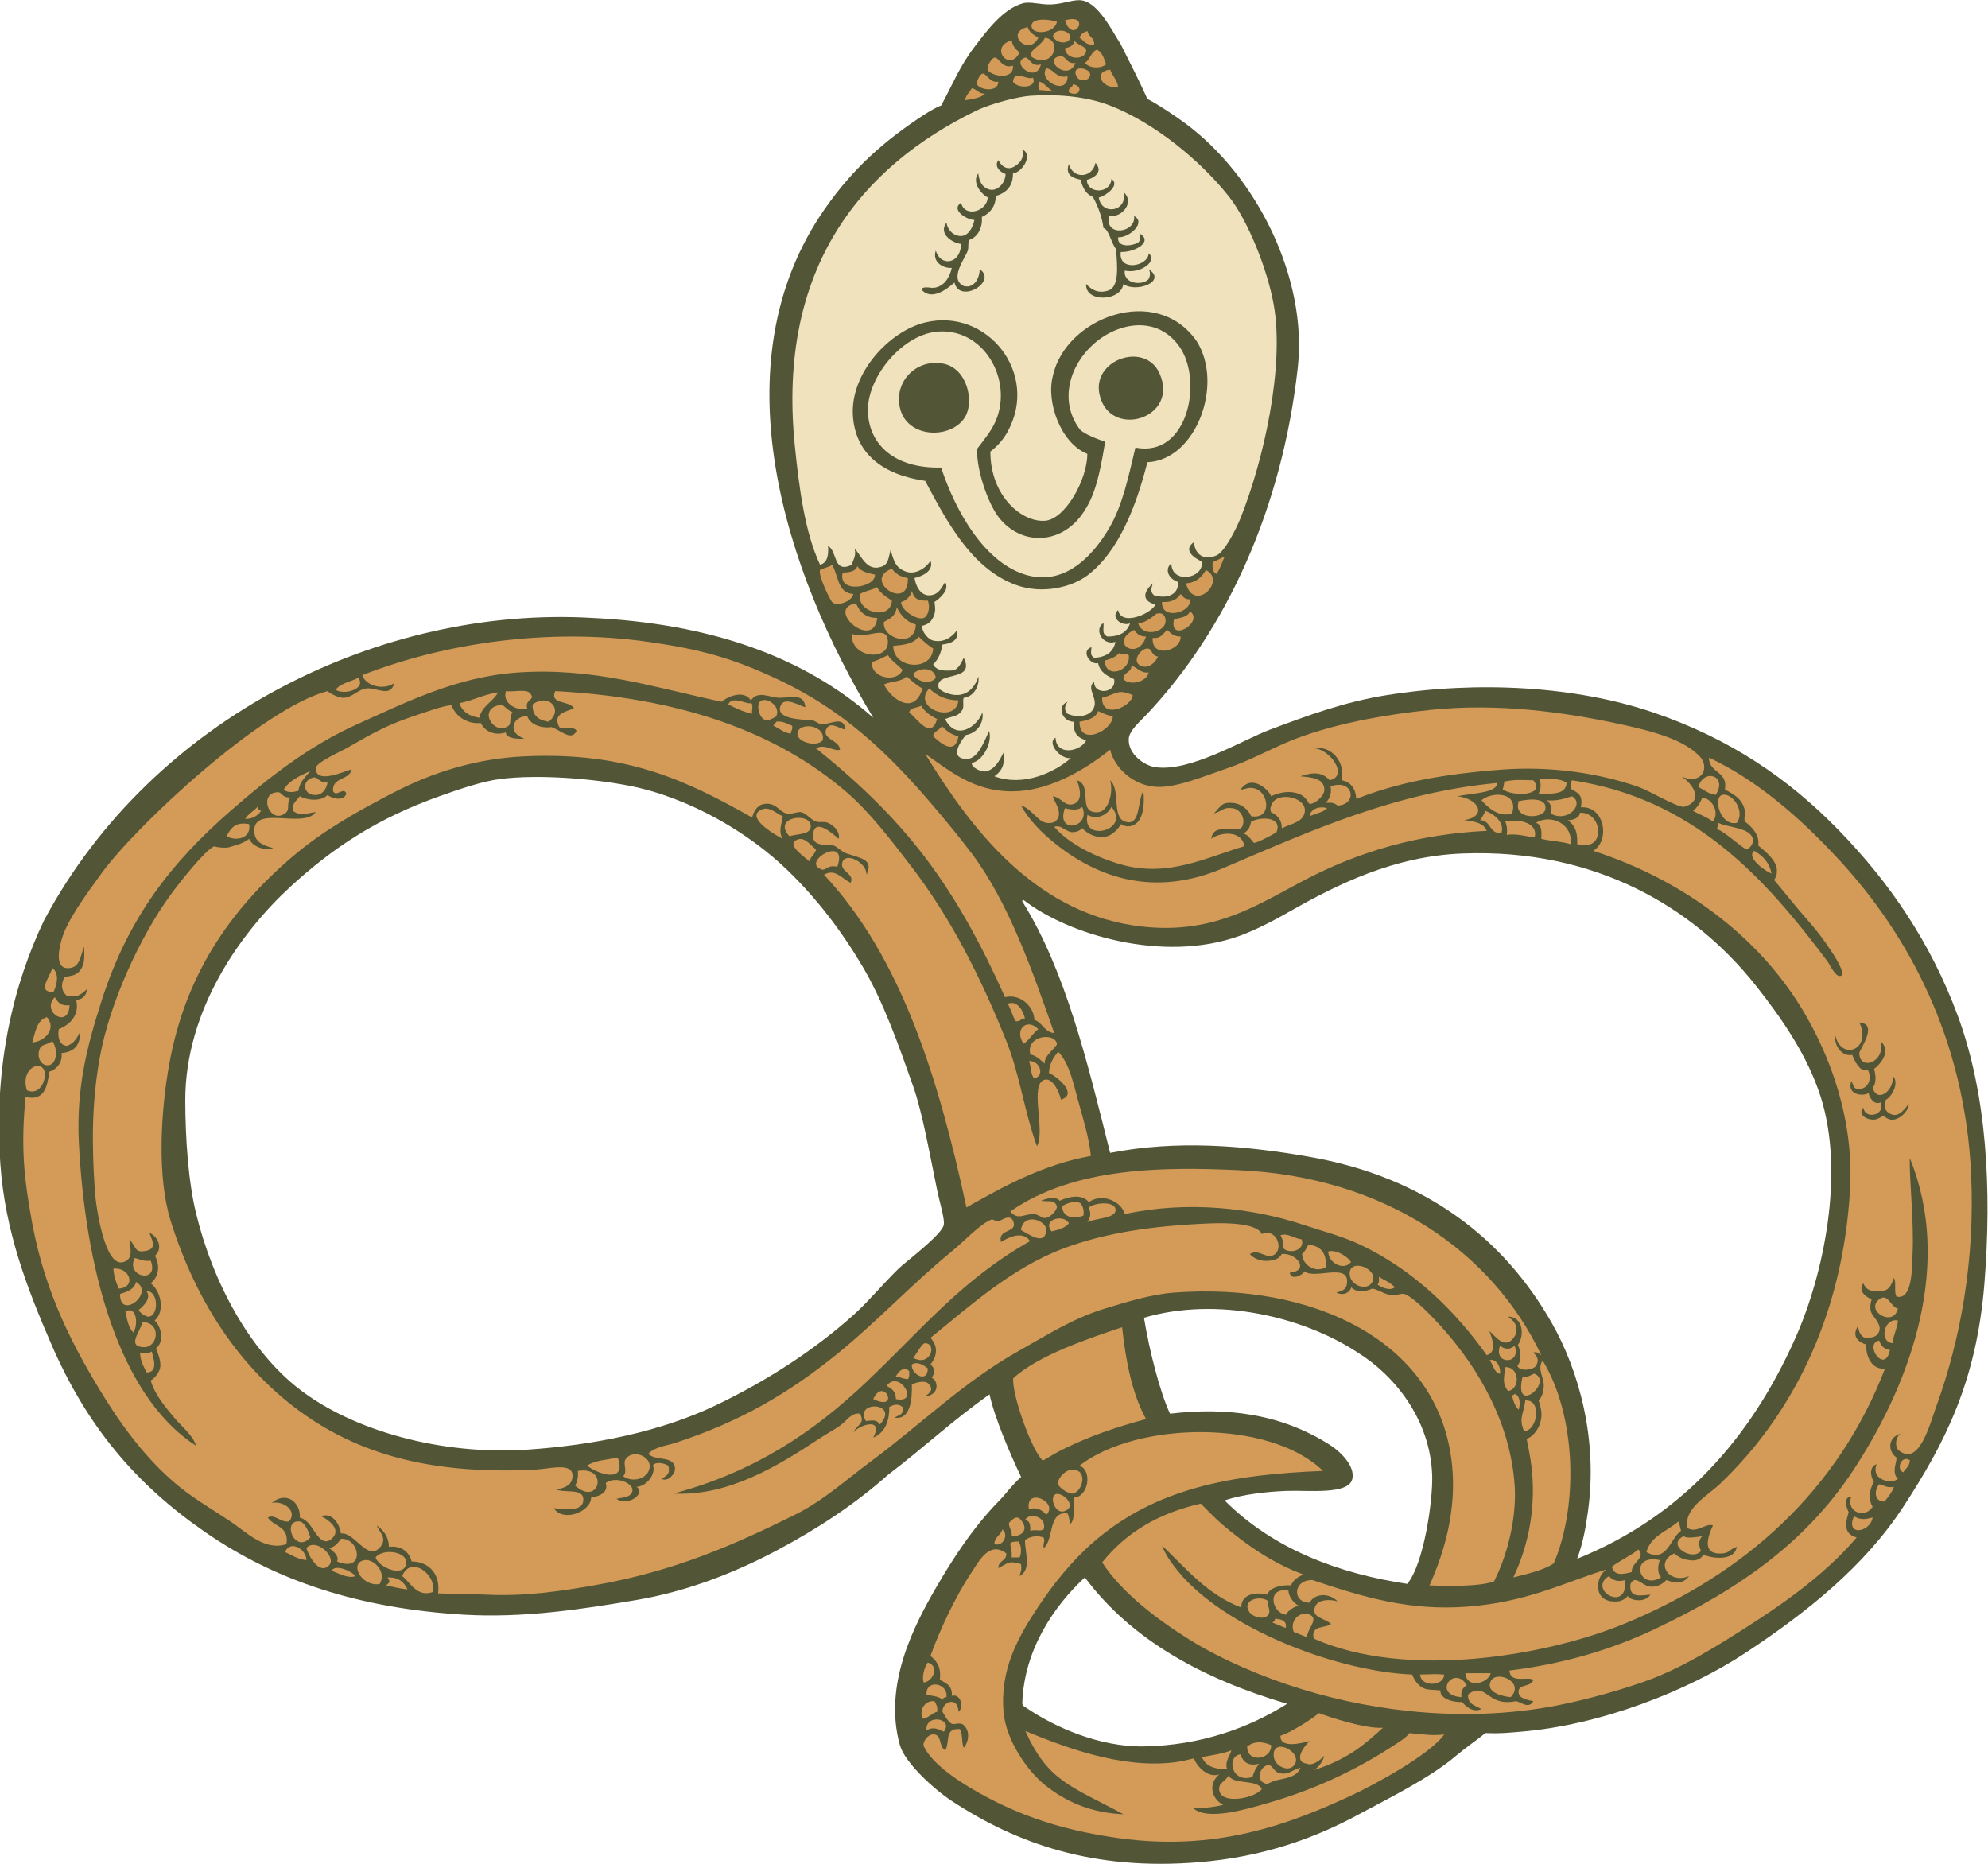 <?xml version="1.0" encoding="UTF-8" standalone="no"?>
<svg
   xmlns:dc="http://purl.org/dc/elements/1.1/"
   xmlns:cc="http://creativecommons.org/ns#"
   xmlns:rdf="http://www.w3.org/1999/02/22-rdf-syntax-ns#"
   xmlns:svg="http://www.w3.org/2000/svg"
   xmlns="http://www.w3.org/2000/svg"
   viewBox="0 0 716.907 672.107"
   height="672.107"
   width="716.907"
   xml:space="preserve"
   id="svg2"
   version="1.1"><defs
     id="defs6" /><g
     transform="matrix(1.333,0,0,-1.333,0,672.107)"
     id="g10"><g
       transform="scale(0.1)"
       id="g12"><path
         id="path14"
         style="fill:#525637;fill-opacity:1;fill-rule:evenodd;stroke:none"
         d="m 2362.46,3100.44 c -236.59,390.51 -425.19,957.7 -129.6,1378.8 74.69,106.41 156.9,180.49 266.39,252 15.22,9.93 38.18,23.19 46.81,25.2 30.95,56.71 49.82,105.96 90,158.4 32.44,42.35 76.62,103.17 131.13,118.27 20.43,5.68 47.65,-4.47 77.65,-3.07 33.6,1.57 60.53,14.74 82.82,10.8 44.78,-7.91 81.17,-82.72 104.39,-118.8 28.69,-57.72 49.34,-97.06 71.99,-147.6 32.85,-17.05 76.84,-47.22 100.8,-64.8 194.46,-142.62 332.99,-420.24 306.02,-662.4 -42.52,-381.51 -192.87,-707.88 -406.82,-936 -20.21,-21.56 -49.35,-45.48 -50.39,-68.4 -1.93,-42.64 44.16,-71.32 68.4,-75.6 94.12,-16.63 239.12,73.03 313.2,100.8 100.63,37.74 200.59,75.14 316.8,93.6 247.48,39.3 511.19,24.17 720,-46.8 205.22,-69.75 365.2,-177.27 504,-320.4 135.49,-139.71 246.72,-301.24 320.4,-500.4 78.47,-212.13 92.26,-469.51 72.01,-723.6 -21.21,-265.9 -106.94,-432.28 -219.61,-604.803 C 5044.24,805.469 4888.98,680.625 4720.45,569.641 4568.52,469.59 4332.11,374.797 4112.05,357.234 c -32.73,-2.605 -51.52,-5.144 -93.59,-3.589 -25.37,-20.469 -54.4,-40.09 -79.2,-61.204 C 3867.36,231.23 3755.35,176.816 3676.45,134.043 3554.22,67.766 3415.14,18.652 3244.45,4.445 2957.73,-19.434 2749.41,55.254 2574.86,170.039 c -50.11,32.949 -127.28,104.238 -140.41,151.199 -45.32,162.141 37.58,321.789 97.2,424.797 47.18,81.504 102.03,165.684 172.8,237.61 18.09,18.375 28.64,35.855 57.89,63.005 -28.43,59.25 -72.09,160.88 -85.35,223.21 -96.83,-67.97 -177.1,-143.04 -274.94,-217.82 -89.98,-79.669 -189.09,-145.095 -302.4,-205.204 -106.88,-56.688 -236.91,-109.324 -378,-133.191 -142.88,-24.18 -304.6,-49.512 -467.99,-39.602 C 969.223,691.277 745.234,766.082 555.254,897.234 367.543,1026.84 235.063,1182.74 137.656,1408.44 75.426,1552.63 13.688,1708.39 0.859,1894.45 -17.406,2159.32 36.355,2379.34 119.652,2553.24 c 294.989,551.5 914.838,850.71 1483.208,817.2 318.53,-15.7 570.53,-103.85 759.6,-270 z M 2934.84,774.844 c 126.72,-169.696 318.5,-274.317 547.21,-342 -102.13,-64.414 -233.26,-112.91 -388.79,-115.207 -118.47,-1.746 -240.6,52.14 -316.81,104.406 -5.61,3.848 -11.16,4.766 -10.79,14.395 5.26,143.671 86.25,261.414 169.18,338.406 z M 501.262,2063.64 c -0.91,245.38 149.465,455.58 284.398,579.6 115.36,106.05 235.31,185.08 403.2,244.8 54.61,19.42 116.66,40.75 165.59,46.8 101.29,12.52 244.26,1.56 345.6,-18 164.91,-31.82 327.08,-128.24 432,-230.4 77.45,-75.4 143,-160.26 201.61,-259.21 56.42,-95.25 98.06,-214.13 136.8,-323.99 25.12,-71.25 45.06,-185.43 64.79,-280.8 7.01,-33.82 20.84,-77.85 18.01,-93.6 -4.9,-27.16 -103.13,-100.01 -122.4,-118.8 -40.94,-39.91 -80.44,-87.7 -118.81,-122.4 -102.16,-92.41 -231.4,-178.51 -377.99,-248.4 -147.23,-70.2 -328.43,-106.79 -507.61,-118.8 -232.5,-15.58 -473.036,51.14 -619.2,165.6 -130.398,102.11 -230.898,283.49 -277.195,475.2 -20.946,86.74 -28.438,202.54 -28.793,302.4 z m 2264.398,540 c -0.66,3.06 1.39,3.4 3.6,3.6 118.4,-92.24 376.09,-171.62 583.2,-97.2 47.42,17.05 96.43,43.49 140.39,68.4 124.73,70.66 277.78,147.75 464.4,154.8 359.51,13.57 625.62,-146.53 792.01,-356.4 70.58,-89.05 140.8,-190.3 176.38,-302.39 65.24,-205.45 8.36,-479.27 -68.39,-651.61 -122.93,-276 -309.89,-484.039 -590.39,-597.598 16.13,45.52 22.61,82.348 28.78,125.996 28.17,198.922 -25.48,384.832 -97.18,511.202 -128.69,226.83 -339.75,394.45 -655.2,450 -176.58,31.1 -360.33,45.98 -540,10.8 -61.31,244.7 -120.21,491.79 -237.6,680.4 z M 3312.85,983.113 c 49.47,16.489 115.02,23.787 169.2,25.727 57.46,2.06 166.7,-11.242 176.41,32.4 8.1,36.49 -35.41,75.64 -57.6,90 -133.67,86.55 -282.31,104.64 -435.61,86.4 -27.75,59.83 -55.64,169.87 -70.46,259.65 199.96,58.37 431.44,2.28 578.06,-94.05 97.62,-60.51 196,-178.65 201.6,-331.2 2.5,-67.977 -22.36,-241.005 -67.42,-294.677 -182.62,27.364 -360.92,92.461 -494.18,225.75 v 0" /><path
         id="path16"
         style="fill:#d39b57;fill-opacity:1;fill-rule:evenodd;stroke:none"
         d="m 69.254,2074.45 c 51.707,-12.01 58.641,28.77 64.031,68.39 17.098,4.77 36.649,22.86 33.164,50.4 33.438,2.56 51.156,20.85 50.403,57.6 -14.325,-28.75 -21.829,-31.19 -34.176,-38.04 -26.145,-0.05 -26.59,33.15 -23.422,45.24 -3.691,-0.51 60.914,17.6 46.805,79.19 14.421,0.16 28.3,10.11 28.796,28.81 -16.812,-15.97 -27.019,-23.31 -53.996,-18 -18.5,16.31 -14.609,37.55 -5.379,51.42 12.727,2.2 27.817,2.86 37.778,13.38 17.762,18.78 14.73,41.26 14.398,68.4 -10.543,-24.54 -10.176,-58.57 -44.734,-58.26 -37.457,0.34 -20.66,60.78 -16.473,76.26 14.41,53.2 67.203,123.6 108.004,180 93.985,129.9 436.781,448.54 611.996,493.2 2.61,-4.49 26.805,-16.98 39.61,-18 24.976,-1.99 40.371,21.73 64.8,25.2 26.581,3.78 66.211,-26.34 75.591,14.4 -28.13,-19.92 -76.887,-8.29 -86.395,21.6 218.995,85.61 500.405,128.97 774.005,90 139.32,-19.84 228.17,-43.36 356.4,-104.4 171.31,-81.55 291.65,-195.71 410.4,-334.8 35.19,-41.23 75.52,-90 108,-133.2 99.07,-131.78 163.25,-314.13 223.19,-486.01 -27.21,2.81 -31.31,28.71 -54,36.01 0.11,32.91 -35.78,71.81 -79.2,61.21 -62.37,139.05 -129.89,264.53 -215.99,377.99 -85.66,112.86 -185.25,206.74 -295.2,295.2 23.35,13.85 49.5,-9.89 64.8,-3.6 -0.87,25.88 -52.29,28.76 -36.01,57.6 10.52,18.6 32.59,0.28 50.4,-3.6 -3.06,39.37 -39.26,14.39 -64.8,14.4 -6.03,0.01 -16.21,9.97 -25.2,10.8 -28.06,2.58 -94.76,2.79 -86.39,36 8.43,33.46 56.17,0.86 68.4,0 -4.51,37.85 -37.13,25.39 -68.4,25.2 -28.58,-0.17 -59.43,21.24 -79.2,-7.2 -19.7,31.51 -67.57,7.5 -79.21,-3.6 -184.87,39.39 -345.07,92.99 -550.79,79.2 -165.86,-11.12 -303.41,-81.06 -435.6,-140.4 -130.937,-58.78 -241.594,-146.17 -342.004,-234 -157.113,-137.42 -275.695,-284.53 -349.203,-514.8 -37.93,-118.84 -68.461,-233.06 -61.195,-381.6 16.051,-328.39 103.25,-683.15 316.797,-820.8 -7.914,29.19 -40.035,51.68 -64.801,82.8 -15.188,19.09 -46.207,53.8 -57.598,93.6 10.387,5.06 22.617,21.68 25.199,32.4 3.958,16.41 -4.195,37.66 -10.804,54 25.199,21.23 12.074,61.61 -3.594,75.6 29.555,26.81 15.738,81.19 -10.801,100.8 21.91,17.72 25.891,46.96 11.567,74.55 19.554,15.94 13.527,48.36 -15.164,62.24 7.136,-20.82 22.839,-44.45 -12.34,-49.65 -28.379,-4.19 -21.149,9.46 -41.664,31.66 1.582,-21.63 13.191,-55.31 -18.77,-61.99 -47.617,-9.95 -71.414,144.74 -74.836,195.19 -8.75,129.38 -8.066,242.7 14.41,363.6 27.067,145.6 108.528,322.98 190.789,435.6 26.2,35.86 93.254,120.63 117.961,131.09 6.973,-3.38 31.051,-5.24 38.938,-2.94 28.933,8.43 37.836,10.57 55.512,23.05 7.539,-19.1 39.781,-33.84 64.796,-25.2 -23.679,6.92 -47.039,14.41 -50.398,39.6 -10.84,81.3 131.41,10.83 165.602,57.6 -15.879,0.05 -40.996,-13.28 -61.204,3.6 -3.66,22.86 10.856,27.54 18.004,39.6 22.204,-11.95 58.004,-14.52 75.59,3.6 11.543,-10.98 44.621,-17.48 50.403,3.6 -7.18,19.82 -28.129,-11.94 -35.993,7.2 -2.175,38.17 43.782,28.22 50.403,57.6 -3.074,4.08 -96.571,-45.23 -97.203,3.6 -0.204,15.4 67.867,45.5 82.793,54 63.308,36.02 105.348,61.65 179.998,86.4 27.95,9.26 91.97,32.53 104.41,29.57 8.41,-18.67 20.29,-34.53 46.8,-43.97 9.9,-3.53 19.21,-4.34 32.4,-3.6 11.27,-22.07 36.51,-35.5 68.4,-25.2 -2.07,-7.96 9.6,-19.41 49.31,-17.23 -19.52,8.53 -33.25,19.39 -27.71,38.83 3.79,13.34 19.76,23.24 35.99,21.6 11.77,-30.57 55.24,-31.7 64.81,-28.8 25.85,-8.6 54.38,-39.26 68.39,-10.8 -4.45,14.75 -36.36,2.03 -46.79,10.8 -19.12,36.77 19.37,41.54 39.6,50.4 -9.84,22.51 -66.85,9.05 -50.41,46.8 333.59,-17.73 596.2,-107.5 788.41,-273.6 62.82,-54.29 118.54,-127.38 172.8,-198 107.45,-139.86 187.83,-297.11 259.2,-475.2 36.43,-90.89 48.32,-189.73 82.79,-284.4 23.85,42.18 -22.07,170.15 21.61,180 21.19,4.78 38.45,-32 43.2,-54.01 47.58,14.37 -9.18,62.12 -32.4,72.01 1.42,26.18 12.38,42.82 25.19,57.6 30.1,-31.66 40.63,-84.46 54.01,-133.2 13.59,-49.61 28.98,-98.12 34.41,-148.66 -130.35,-23.24 -238.63,-83.91 -336.82,-139.34 -75.69,352.71 -178.06,678.74 -385.2,900 30.27,18.53 49.1,-11.83 72.01,-21.6 12.41,25.86 -33.13,30.11 -21.61,57.6 10.18,24.25 64.51,-2.08 64.8,-36 19.01,41.58 -13.84,43.99 -53.99,57.6 -14.89,5.05 -27.16,20.12 -36.01,21.6 -21.24,3.56 -62.55,-4.72 -53.99,36 7.6,36.24 53.54,-5.1 68.39,-18 4.19,13.72 -6.69,32.94 -28.8,43.2 -10.61,4.93 -23.05,-0.03 -32.39,3.6 -17.41,6.77 -24.68,21.37 -39.6,25.2 -9.87,2.53 -26.01,-6.29 -39.6,-3.6 -20.18,3.99 -30.44,33.46 -64.8,25.2 -16.82,-4.04 -25.53,-22.04 -28.8,-36 -178.24,100.22 -338.56,178.18 -615.61,165.6 -131.33,-5.96 -248.43,-43.3 -352.8,-97.2 C 968.652,2848.33 874.535,2795.5 792.855,2726.04 619.574,2578.69 501.07,2401.79 458.059,2164.45 c -22.957,-126.68 -33.914,-304.48 3.589,-424.81 70.54,-226.27 199.059,-418.94 385.204,-540 155.998,-101.44 346.028,-146.29 601.208,-133.2 40.72,2.09 102.54,20.74 100.8,-18 -1.16,-25.84 -22.52,-31.26 -43.2,-36 24.22,-10.47 77.98,6.03 72,-32.401 -4,-25.652 -44.04,-21.555 -79.2,-18 23.5,-38.562 99.86,-10.801 100.79,28.801 38.7,6.23 44.44,23.07 39.61,39.6 27.87,19.89 75.82,-1.42 72,-21.6 -3.58,-18.899 -27.5,-17.18 -43.2,-21.606 33.68,-22.371 81.42,17.816 53.99,32.406 28.35,1.58 53.71,35.27 44.81,59.32 8.05,7.99 26.47,6.5 41.6,-1.73 5.72,-23.71 -4.26,-26.36 -18.01,-35.99 18.68,-8.92 35.59,15.17 36.01,25.2 1.66,40.66 -55.1,21.37 -72,43.2 19.16,19.07 49.09,21.36 72,28.8 174.02,56.57 306.06,133.35 439.19,241.2 104.63,84.75 200.46,187.59 309.61,277.2 38.06,31.26 75.1,73.12 108,86.4 2.02,0.81 11.85,-6.54 21.59,-3.6 6.29,1.89 32.33,22.06 38.21,-6.68 5.31,-26.01 -43.93,-15.84 -34.61,-50.92 19.24,12.5 58.65,31.87 78.67,2.58 -184.6,-104.47 -289.67,-235.55 -442.27,-380.58 -141.95,-134.93 -301.83,-243.34 -521.99,-302.4 148.99,-8.046 285.78,77.2 392.4,147.6 19.03,12.57 40.07,23.98 57.6,36 17.42,11.95 30.46,36.44 53.99,32.4 14.87,-26.48 -7.48,-29.39 -17.99,-50.41 18.65,21.22 82.64,41.44 54,-14.39 29.3,12.7 43.76,40.23 43.2,82.8 11.37,6.82 25.26,9.97 35.99,0 4.62,-21.41 -9.45,-20.69 -21.6,-28.8 43.43,-6.6 47.89,50.52 46.8,90 12.03,5.53 36.86,13.25 46.81,0 11.36,-14 3.59,-21.38 -10.8,-32.39 40.61,4.2 34.78,43.57 18,50.39 8.05,12.75 9.63,25.56 -3.61,36 18.66,23.1 20.81,49.92 0,72 103.8,83.94 218.55,188.57 359.49,241.69 116.23,43.81 246.81,61.75 396.52,67.91 51.43,2.12 127.95,-0.51 140.39,-28.8 38.07,16.56 58.13,-35.82 36,-54 -22.11,-18.18 -42.87,16.2 -68.4,0 7.93,-9.99 27.09,-21.44 54,-18 12.97,1.66 24.98,4.61 32.41,18 39.29,4.18 77.32,-45.17 21.6,-50.4 3.01,-22.65 35.97,-6.29 39.59,3.6 27.71,-22.96 121.95,24.78 115.19,-32.4 -2.34,-19.96 -16.42,-20.79 -28.79,-25.2 23.34,-10.66 37.66,3.65 40.36,14.26 16.69,-17.2 43.35,-9.55 56.85,-3.46 13.63,-1.18 34.53,-16.77 53.99,-18 10.5,-0.66 25.33,5.65 32.4,3.6 25.17,-7.32 80.58,-66.11 108.01,-97.19 93.35,-105.88 179.33,-251.84 190.8,-421.21 5.62,-83.299 -17.84,-184.713 -55.82,-259.197 -39.69,-14.785 -130.84,-12.668 -174.59,-10.801 43.12,96.453 72.67,207.285 61.21,323.988 -33.54,341.09 -382.19,496.1 -752.41,468.01 -62.79,-4.76 -129,-25.59 -187.2,-43.2 -84.75,-25.64 -159.44,-73.33 -233.99,-115.2 -148.86,-83.6 -262.63,-197.36 -399.61,-298.8 -67.21,-49.78 -127.54,-105.54 -205.2,-143.997 -166.22,-82.336 -328.55,-153.523 -543.6,-190.801 -91.86,-15.926 -184.06,-29.922 -287.99,-25.207 -43.44,1.977 -86.92,1.235 -133.21,3.606 7.38,62.636 -36.11,86.867 -71.47,86.152 -8.53,31.555 -33.7,43.008 -61.73,39.844 -0.62,29.375 -15.45,44.551 -32.4,57.605 4.02,-15.554 29.61,-32.801 9.8,-57.351 -34.692,-42.989 -69.872,40.769 -106.993,35.754 -4.16,27.078 -23.906,57.632 -54,46.796 15.898,-6.836 54.82,-33.019 32.402,-57.597 -27.824,-30.512 -47.214,14.859 -61.207,32.398 -6.269,7.863 -13.836,17.063 -28.793,21.594 3.903,36.16 -32.961,74.644 -75.605,39.602 32.301,6.289 70.469,-21.875 46.797,-50.403 -24.274,-2.961 -37.688,21.067 -57.598,10.801 15.817,-24.981 58.723,-22.883 50.402,-71.992 -58.8,-19.199 -107.585,31.992 -151.199,61.191 -44.277,29.649 -92.191,57.664 -133.195,90.005 -79.133,62.39 -148.043,149.39 -205.207,241.19 C 202.141,1390.75 123.066,1538.32 87.25,1732.44 65.059,1852.77 55.766,1938 69.254,2074.45 v 0" /><path
         id="path18"
         style="fill:#d39b57;fill-opacity:1;fill-rule:evenodd;stroke:none"
         d="m 72.856,2092.44 c -18.211,56.94 34.617,83.24 46.797,54 7.969,-19.12 -8.992,-70.22 -46.797,-54 v 0" /><path
         id="path20"
         style="fill:#d39b57;fill-opacity:1;fill-rule:evenodd;stroke:none"
         d="m 87.25,2222.04 c 8.285,27.72 11.988,60.02 39.602,68.4 26.91,-30.99 -5.168,-66.17 -39.602,-68.4 v 0" /><path
         id="path22"
         style="fill:#d39b57;fill-opacity:1;fill-rule:evenodd;stroke:none"
         d="m 141.262,2225.64 c 16.148,-21.16 12.5,-59.74 -7.203,-64.8 -21.641,-5.55 -37.981,21.84 -25.204,46.8 4.829,9.42 21.102,8.34 32.407,18 v 0" /><path
         id="path24"
         style="fill:#d39b57;fill-opacity:1;fill-rule:evenodd;stroke:none"
         d="m 141.262,2423.64 c 19.574,-14.04 13.39,-44.6 3.593,-64.8 -48.121,-2.06 -6.828,44.18 -3.593,64.8 v 0" /><path
         id="path26"
         style="fill:#d39b57;fill-opacity:1;fill-rule:evenodd;stroke:none"
         d="m 148.457,2344.45 c 5.738,-10.84 15.523,-25.29 39.602,-21.61 -1.727,-66.62 -78.789,-16.86 -39.602,21.61 v 0" /><path
         id="path28"
         style="fill:#d39b57;fill-opacity:1;fill-rule:evenodd;stroke:none"
         d="m 306.852,1610.04 c 44.82,4.51 62.953,-50.53 14.41,-54 -6.578,16.23 -13.426,32.18 -14.41,54 v 0" /><path
         id="path30"
         style="fill:#d39b57;fill-opacity:1;fill-rule:evenodd;stroke:none"
         d="m 324.855,1541.64 c 19.231,5.97 38.348,12.05 43.204,32.4 51.898,-29.5 -44.407,-105.22 -43.204,-32.4 v 0" /><path
         id="path32"
         style="fill:#d39b57;fill-opacity:1;fill-rule:evenodd;stroke:none"
         d="m 339.254,1494.84 c 32.68,14.94 34.141,-38.79 21.605,-57.61 -13.218,13.19 -17.445,35.37 -21.605,57.61 v 0" /><path
         id="path34"
         style="fill:#d39b57;fill-opacity:1;fill-rule:evenodd;stroke:none"
         d="m 386.059,1466.04 c 52.711,-3.47 40.343,-69.29 3.593,-68.4 -47.273,1.14 -11.476,39.99 -3.593,68.4 v 0" /><path
         id="path36"
         style="fill:#d39b57;fill-opacity:1;fill-rule:evenodd;stroke:none"
         d="m 364.453,1638.84 c 13.711,-3.1 23.86,-9.75 43.203,-7.2 24.535,-63.03 -69.117,-45.42 -43.203,7.2 v 0" /><path
         id="path38"
         style="fill:#d39b57;fill-opacity:1;fill-rule:evenodd;stroke:none"
         d="m 396.852,1548.84 c 31.035,1.76 33.367,-63.16 7.207,-68.4 -10.977,-2.2 -27.715,13.01 -28.805,18 13.762,11.16 34.262,31.18 21.598,50.4 v 0" /><path
         id="path40"
         style="fill:#d39b57;fill-opacity:1;fill-rule:evenodd;stroke:none"
         d="m 378.855,1383.24 c 14.481,-2.48 24.399,-2.71 31.633,2.83 5.535,-19.75 17.442,-56.64 -13.636,-56.83 -9.887,19.49 -17.051,30.95 -17.997,54 v 0" /><path
         id="path42"
         style="fill:#d39b57;fill-opacity:1;fill-rule:evenodd;stroke:none"
         d="m 612.855,2780.04 c 12.571,23.8 25.622,39.36 61.204,32.4 6.625,-38.83 -35.758,-47.05 -61.204,-32.4 v 0" /><path
         id="path44"
         style="fill:#d39b57;fill-opacity:1;fill-rule:evenodd;stroke:none"
         d="m 785.66,2884.45 c -10.617,-12.37 -1.914,-31.51 -10.805,-39.61 -42.558,-38.79 -78.531,50.5 -25.203,54 15.375,1.01 9.903,-14.25 36.008,-14.39 v 0" /><path
         id="path46"
         style="fill:#d39b57;fill-opacity:1;fill-rule:evenodd;stroke:none"
         d="m 767.656,2906.04 c 15.313,25.48 44.082,37.51 71.996,50.4 -12.797,-15.99 -28.832,-28.76 -32.402,-54 -14.461,-3.73 -29.707,-5.52 -39.594,3.6 v 0" /><path
         id="path48"
         style="fill:#d39b57;fill-opacity:1;fill-rule:evenodd;stroke:none"
         d="m 771.262,843.242 c 12.668,33.781 57.375,8.887 57.593,-21.601 -24.246,2.148 -39.058,13.742 -57.593,21.601 v 0" /><path
         id="path50"
         style="fill:#d39b57;fill-opacity:1;fill-rule:evenodd;stroke:none"
         d="m 839.652,882.844 c -42.589,-46.848 -78.39,48.894 -28.793,43.191 13.18,-1.512 23.532,-25.234 28.793,-43.191 v 0" /><path
         id="path52"
         style="fill:#d39b57;fill-opacity:1;fill-rule:evenodd;stroke:none"
         d="m 886.453,2927.64 c -3.07,-23.93 -17.219,-34.6 -28.797,-36 -37.015,-4.49 -44.14,38.98 -10.804,46.8 15.453,3.63 14.519,-16.67 39.601,-10.8 v 0" /><path
         id="path54"
         style="fill:#d39b57;fill-opacity:1;fill-rule:evenodd;stroke:none"
         d="m 828.855,854.043 c 24.997,29.777 83.481,-24.531 61.2,-46.809 -27.473,-27.468 -55.785,28.528 -61.2,46.809 v 0" /><path
         id="path56"
         style="fill:#d39b57;fill-opacity:1;fill-rule:evenodd;stroke:none"
         d="m 911.656,818.035 c 7.746,13.242 -12.332,30.852 -21.601,36.008 16.429,2.883 24.496,14.5 32.402,25.195 51.813,2.825 66.383,-93.742 -10.801,-61.203 v 0" /><path
         id="path58"
         style="fill:#d39b57;fill-opacity:1;fill-rule:evenodd;stroke:none"
         d="m 897.258,792.844 c 9.406,18.816 53.828,-0.989 64.793,-14.406 -20.113,-8.036 -47.039,8.085 -64.793,14.406 v 0" /><path
         id="path60"
         style="fill:#d39b57;fill-opacity:1;fill-rule:evenodd;stroke:none"
         d="m 908.059,3176.04 c 13.179,18.02 40.808,21.59 61.195,32.4 22.43,-30.02 -37.688,-47.78 -61.195,-32.4 v 0" /><path
         id="path62"
         style="fill:#d39b57;fill-opacity:1;fill-rule:evenodd;stroke:none"
         d="m 1026.86,756.836 c -50.797,-7.559 -83.501,59.082 -39.61,64.805 23.78,3.093 59.98,-32.286 39.61,-64.805 v 0" /><path
         id="path64"
         style="fill:#d39b57;fill-opacity:1;fill-rule:evenodd;stroke:none"
         d="m 1016.06,828.84 c 21.68,26.765 89.59,14.539 82.8,-18 -7.77,-37.168 -74.42,-9.285 -82.8,18 v 0" /><path
         id="path66"
         style="fill:#d39b57;fill-opacity:1;fill-rule:evenodd;stroke:none"
         d="m 1044.86,753.242 c 10.51,9.367 10.59,10.039 3.6,21.602 29.85,1.047 44.72,-12.879 54,-32.403 -21.11,1.692 -38.58,7.032 -57.6,10.801 v 0" /><path
         id="path68"
         style="fill:#d39b57;fill-opacity:1;fill-rule:evenodd;stroke:none"
         d="m 1088.06,778.438 c 22.48,57.136 94.22,4.089 82.8,-43.196 -43.08,-15.054 -60.21,25.879 -82.8,43.196 v 0" /><path
         id="path70"
         style="fill:#d39b57;fill-opacity:1;fill-rule:evenodd;stroke:none"
         d="m 1242.86,3140.04 c 37.72,6.68 65.08,23.71 104.39,28.8 -13.72,-25.87 -43.4,-35.8 -50.4,-68.4 -27.28,3.92 -46.4,15.99 -53.99,39.6 v 0" /><path
         id="path72"
         style="fill:#d39b57;fill-opacity:1;fill-rule:evenodd;stroke:none"
         d="m 1386.86,3114.84 c -9.63,-10.48 -3.02,-30.18 -10.8,-36 -37.06,-27.72 -80.83,38.15 -32.4,54 22.34,7.32 18.25,-6.22 43.2,-18 v 0" /><path
         id="path74"
         style="fill:#d39b57;fill-opacity:1;fill-rule:evenodd;stroke:none"
         d="m 1368.86,3172.45 c 22.98,-3.43 61.68,8.87 68.39,-10.81 9.04,-12.55 -18.5,-13.43 -10.8,-36 -29.59,-8.57 -68.64,15.34 -57.59,46.81 v 0" /><path
         id="path76"
         style="fill:#d39b57;fill-opacity:1;fill-rule:evenodd;stroke:none"
         d="m 1440.86,3136.44 c 44.93,31.94 84.64,-15.53 43.2,-46.8 -26.29,3.71 -44.13,15.87 -43.2,46.8 v 0" /><path
         id="path78"
         style="fill:#d39b57;fill-opacity:1;fill-rule:evenodd;stroke:none"
         d="m 1556.06,1023.24 c 5.45,10.15 8.69,22.5 7.2,39.6 85.47,14.41 57.9,-98.688 -7.2,-39.6 v 0" /><path
         id="path80"
         style="fill:#d39b57;fill-opacity:1;fill-rule:evenodd;stroke:none"
         d="m 1588.46,1077.23 c 20.47,14.33 53.8,15.81 82.8,21.61 26.08,-72.71 -56.95,-43.34 -82.8,-21.61 v 0" /><path
         id="path82"
         style="fill:#d39b57;fill-opacity:1;fill-rule:evenodd;stroke:none"
         d="m 1685.66,1048.44 c 13.69,13.05 -1.99,34.33 7.2,46.8 19.19,26.05 63.69,8.48 64.8,-18.01 1.29,-31.09 -40.68,-49.75 -72,-28.79 v 0" /><path
         id="path84"
         style="fill:#d39b57;fill-opacity:1;fill-rule:evenodd;stroke:none"
         d="m 1970.05,3136.44 c 10.72,24.97 50.72,-1.06 61.21,3.6 8.12,-2.68 1.41,-20.19 3.6,-28.8 -24.82,5.2 -44.91,15.09 -64.81,25.2 v 0" /><path
         id="path86"
         style="fill:#d39b57;fill-opacity:1;fill-rule:evenodd;stroke:none"
         d="m 2117.66,2834.04 c -3.09,-22.19 -12.7,-42.22 0,-61.2 -24.65,12.67 -102.25,58.96 -57.61,79.2 21.9,9.93 40.36,-11.55 57.61,-18 v 0" /><path
         id="path88"
         style="fill:#d39b57;fill-opacity:1;fill-rule:evenodd;stroke:none"
         d="m 2052.86,3118.44 c -13.49,55.82 65.52,23.47 46.79,-14.4 -0.9,-1.83 -21.02,-10.77 -21.59,-10.8 -16.58,-0.78 -22.83,15.37 -25.2,25.2 v 0" /><path
         id="path90"
         style="fill:#d39b57;fill-opacity:1;fill-rule:evenodd;stroke:none"
         d="m 2092.46,3078.84 c 1.27,4.73 6.33,5.66 7.19,10.8 20.65,2.65 29.39,-6.62 43.21,-10.8 2.6,-11 -3.68,-13.12 -3.61,-21.6 -19.8,3 -31.34,14.26 -46.79,21.6 v 0" /><path
         id="path92"
         style="fill:#d39b57;fill-opacity:1;fill-rule:evenodd;stroke:none"
         d="m 2135.66,2780.04 c -47.74,50.9 54.41,66.37 57.6,28.8 2.13,-25.06 -33.86,-21.85 -57.6,-28.8 v 0" /><path
         id="path94"
         style="fill:#d39b57;fill-opacity:1;fill-rule:evenodd;stroke:none"
         d="m 2207.66,2744.04 c -3.33,-13.47 -14.69,-18.92 -18.01,-32.4 -11.14,11.77 -61.72,43.44 -35.99,57.6 22.38,12.32 37.98,-13.59 54,-25.2 v 0" /><path
         id="path96"
         style="fill:#efe2bd;fill-opacity:1;fill-rule:evenodd;stroke:none"
         d="m 3003.26,4756.44 c 120.35,-46.91 243.19,-147.92 320.39,-244.8 52.09,-65.34 105.59,-198.96 122.4,-295.2 29.13,-166.73 -27.34,-419.15 -90,-576 -10.64,-26.67 -42.3,-90.93 -64.8,-100.8 -35.37,-15.52 -59.12,3.49 -61.19,36 -31.62,-22.41 1.29,-43.14 21.6,-52.98 5.06,-47.08 -82.75,-61.02 -82.81,-4.62 -17.64,-13.84 -10.65,-40.36 18.01,-50.4 2.85,-30.14 -24.3,-47.71 -64.81,-36 -10.49,9.22 -7.6,16.93 -3.59,32.4 -40.73,-38.81 -9.75,-52.68 7.18,-57.6 -11.25,-24.67 -92.77,-59.96 -100.8,-14.4 -22.89,-22.7 13.36,-45.7 32.41,-36 -8.11,-24.28 -28.68,-36.12 -61.2,-36 -16.34,7.3 -9.19,19.42 -10.8,36.77 -26.4,-16.63 -3.32,-62.4 32.41,-51.17 -5.57,-28.03 -25.84,-41.36 -57.6,-43.2 -12.29,7.44 -7.6,16.95 -7.21,28.8 -29.37,-8.78 -4.72,-48.7 18.01,-43.2 4.69,-24.11 23.59,-34 43.18,-43.2 7.6,-38.61 -55.31,-44.14 -53.98,-7.2 -24.24,-18.64 15.35,-46.71 -3.61,-75.6 -11.47,-17.5 -42.35,-22.83 -68.4,-10.8 -12,11.75 -5.16,24.83 0,32.4 -31.06,-11.99 -13.52,-55.3 18,-54 -4.31,-31.9 11.14,-44.07 32.41,-50.4 -15.3,-30.62 -81.06,-43.31 -82.82,7.2 -24.88,-13.33 13.44,-59.92 41.63,-55.02 -43.97,-38.72 -128.6,-78.74 -207.22,-49.38 22.33,15.35 28.8,34.28 25.2,64.8 -12.59,-24.84 -24.2,-46.07 -47.81,-51.45 -11.92,-2.71 -39.3,9.76 -38.58,22.65 33.48,6.82 56.47,60.16 46.8,86.4 -12.05,-25.47 -29.32,-76.38 -61.21,-75.6 -39.9,0.97 -26.08,34.57 -1.88,64.52 40.81,7.87 48.93,44.94 45.09,61.48 -12.92,-36.98 -70.28,-79.52 -100.81,-18 22.76,9.16 36.04,6.66 46.81,25.2 5.19,8.94 -0.36,24.72 3.59,32.4 19.52,1.02 43.77,23.72 39.6,57.6 -5.99,-20.68 -28.98,-66.22 -86.92,-44.5 -5.21,1.64 -19.83,8.65 -21.07,15.7 -7.84,44.33 101.18,13.01 68.39,79.2 -8.05,-16.54 -13.57,-27.14 -26.2,-33.69 -28.79,-2.38 -46.87,-0.98 -56.6,15.69 15.12,15.32 21.51,32.55 25.2,54 14.37,1.93 46.83,6.91 38.83,38.06 -12.72,-17.56 -34.77,-33.93 -64.03,-27.26 -13.61,3.1 -31.24,23.97 -29.56,39.85 14.25,3.53 26.81,10.2 33.17,32.15 3.61,12.5 0.77,24.65 0,32.4 13.76,8.87 41.95,32.43 28.79,54 -9.33,-15.36 -17.19,-33.63 -39.6,-36 -22.96,-2.43 -38.4,18.32 -43.19,46.8 23.17,5 53.03,20.58 43.19,46.8 -9.36,-16.86 -39.73,-40.63 -68.39,-28.8 -26.7,11.02 -30.26,27.23 -39.61,57.6 -6.26,-24.22 -6.36,-38.43 -23.9,-44.77 -40.39,-14.6 -53.96,28.34 -73.3,48.37 5.12,-19.28 -4.1,-29.58 -7.96,-43.73 -51.36,-24.06 -37.81,37.77 -64.04,50.93 1.94,-22.24 -1.03,-45.67 -21.59,-50.4 -40.53,85.56 -56.63,206.26 -68.41,324 -48.29,483.02 184.16,754.6 489.6,903.6 42.81,20.88 116.33,38.78 147.85,40.89 61.09,4.1 144.39,1.31 215.76,-26.49 z m 233.99,-637.2 c -108.5,156.42 -354.38,64.16 -388.79,-93.6 -18.97,-70.66 20.9,-182.3 93.06,-211.41 0.04,-70.6 -60.74,-177.57 -114.66,-180.99 -62.64,-4.58 -147.58,66.61 -147.61,187.2 20.52,15.89 35.59,33.56 46.8,54 86.63,157.88 -55.83,335.79 -223.19,295.2 -97.27,-23.59 -203.11,-137.11 -195.45,-252.52 6.77,-102.24 80.32,-159.23 195.45,-175.88 57.04,-106.67 123.87,-236.65 244.84,-281.32 72.67,-26.85 152.71,-5.79 194.35,25.72 84.55,63.99 132.17,188.17 161.99,306 131.92,5.64 207.58,211.13 133.21,327.6 z m -655.2,158.4 c 14.45,-59.1 117.68,3.1 68.41,36 -0.62,-19.25 -8.78,-43.1 -32.4,-46.8 4.03,0.63 -9.28,0.78 -7.2,0 -46.8,17.51 0.32,76.29 7.2,97.2 3.19,9.73 0,22.12 3.59,28.8 21.78,6.71 37.17,31.4 34.47,62.24 13.74,5.76 38.19,22.73 37.54,56.56 27.57,8.43 46.87,25.12 46.79,61.2 24.98,2.82 55.92,50.96 25.21,64.8 7.02,-26.19 -11.05,-40.67 -23.94,-47.43 -13.71,-7.21 -30.24,-2.63 -40.86,18.63 -12.4,-17.35 5.12,-32.61 19.39,-37.43 0.08,-23.99 -22.29,-48.73 -44.59,-41.77 -20.43,6.38 -26.36,23.27 -29.19,43.2 -17.95,-23.13 6.98,-55.36 25.58,-64.8 -0.91,-37.59 -62.39,-56.15 -72,-14.4 -28.47,-18.7 13.08,-45.24 36.01,-46.8 -5.18,-24.48 -19.39,-45.32 -39.61,-43.2 -20.43,2.14 -33.15,18.39 -35.99,36 -22.02,-28.61 13.21,-54.25 39.59,-57.6 -1.66,-56.36 -56.51,-61.08 -68.4,-18 -10.11,-30.38 18.49,-48.19 43.21,-46.8 -5.3,-23.87 -18.29,-47.04 -43.21,-52.98 -15.1,-3.6 -29.58,5.68 -39.6,-4.62 27.86,-33.34 69.97,0.63 90,18 z m 341.23,278.28 c 5.29,-21 14.42,-39.47 33.42,-46.67 14.32,-25.89 24.76,-55.13 28.55,-84.01 14.55,-3.83 19.2,-36.49 33.75,-57.04 4.57,-49.89 8.13,-102.26 -20.11,-111.91 -26.9,-9.19 -46.6,1.51 -60.43,17.75 -4.48,-50.54 93.77,-48.71 100.8,0 31.15,-25.2 119.82,5.75 68.4,39.6 4.02,-7.1 5.35,-16.92 -1.02,-27.51 -17.6,-17.01 -68.03,-12.37 -63.79,23.91 41.35,-9.46 90.1,24.91 64.81,46.8 -1.59,-36.03 -82.91,-50.46 -75.61,3.6 37.31,-1.63 89.98,27.67 50.41,50.4 1.17,-6.52 5.08,-18.04 -3.61,-25.2 -15.74,-8.93 -56.6,-14.78 -54.01,14.4 30.8,-1.36 76.78,40.32 43.21,57.6 6.31,-44.85 -78.95,-58.87 -68.4,0 37.05,-5.46 70.99,38.84 39.61,64.8 13.18,-51.65 -58.63,-65.81 -66.74,-14.67 14.2,2.23 60.25,31.76 34.34,50.67 -1.94,-41.88 -66.47,-41.18 -66.53,-2.92 11.49,2.43 48.01,17.94 23.32,46.12 -8.06,-42.01 -61.15,-44.73 -71.99,-3.6 -11.93,-31.26 15.02,-38.73 31.62,-42.12 v 0" /><path
         id="path98"
         style="fill:#d39b57;fill-opacity:1;fill-rule:evenodd;stroke:none"
         d="m 2225.66,3039.24 c -16.7,-18.95 -69.34,-4.99 -68.41,18 1.3,32 77.26,25.59 68.41,-18 v 0" /><path
         id="path100"
         style="fill:#d39b57;fill-opacity:1;fill-rule:evenodd;stroke:none"
         d="m 2265.25,2697.25 c -28.11,6.36 -30.75,-11.71 -43.2,-7.21 -56.96,20.61 74.34,96.16 43.2,7.21 v 0" /><path
         id="path102"
         style="fill:#d39b57;fill-opacity:1;fill-rule:evenodd;stroke:none"
         d="m 2250.86,3514.45 c 17.62,-27.99 14.04,-77.16 57.6,-79.21 -4.01,-21.62 -46.25,-34.77 -57.6,-21.6 -6.36,7.38 -38.42,73.49 -32.4,86.4 1.29,2.78 31.41,9.83 32.4,14.41 v 0" /><path
         id="path104"
         style="fill:#d39b57;fill-opacity:1;fill-rule:evenodd;stroke:none"
         d="m 2279.65,3492.84 c 18.15,1.06 35.52,2.88 39.6,18 9.3,-16.35 32.66,-19.6 47.58,-23.16 4.18,-34.26 -101.16,-54.05 -87.18,5.16 v 0" /><path
         id="path106"
         style="fill:#d39b57;fill-opacity:1;fill-rule:evenodd;stroke:none"
         d="m 2315.66,3410.04 c 9.71,-22.68 25.14,-39.65 57.6,-39.6 -9.62,-89.89 -143.31,24.6 -57.6,39.6 v 0" /><path
         id="path108"
         style="fill:#d39b57;fill-opacity:1;fill-rule:evenodd;stroke:none"
         d="m 2304.86,3327.25 c 41.65,-15.37 96.15,27.87 97.19,-21.61 1.16,-55.15 -103.42,-41.95 -97.19,21.61 v 0" /><path
         id="path110"
         style="fill:#d39b57;fill-opacity:1;fill-rule:evenodd;stroke:none"
         d="m 2326.46,3435.24 c 18.17,10.21 36.6,11.05 45.75,18.76 10.88,-17.79 23.73,-25.63 40.65,-36.76 -2.82,-54.76 -95.94,-33.06 -86.4,18 v 0" /><path
         id="path112"
         style="fill:#d39b57;fill-opacity:1;fill-rule:evenodd;stroke:none"
         d="m 2380.46,1188.84 c -9.78,13.87 -19.58,10.48 -38.06,9.15 -33.01,56.54 93.63,50.97 38.06,-9.15 v 0" /><path
         id="path114"
         style="fill:#efe2bd;fill-opacity:1;fill-rule:evenodd;stroke:none"
         d="m 3071.66,3831.24 c -18.38,-75.94 -34.12,-156.1 -72.01,-219.6 -36.41,-61.03 -110.72,-155.01 -219.59,-126 -117,31.18 -196.68,177.39 -234,291.6 -126.32,-2.92 -193.35,61.92 -198,147.6 -5.09,93.86 90.14,209.02 183.59,219.6 128.12,14.51 210.13,-129.15 162.01,-241.2 -11.76,-27.36 -31.53,-50.69 -50.4,-75.6 -1.64,-57.7 29.3,-146.16 57.6,-183.6 58.73,-77.68 166.82,-77.41 226.8,7.2 28.26,39.89 43.98,83 62.16,195.94 -13.63,4.28 -59.19,20.6 -69.37,34.46 -56.47,76.86 -25.84,173.16 38.4,230.02 67.89,60.07 172.81,76.48 231.6,-6.82 65.37,-92.61 23.22,-301.87 -118.79,-273.6 z m -460.8,82.8 c 25.59,42.66 5.29,130.75 -57.6,144 -72.08,15.18 -134.96,-46.56 -118.81,-118.8 18.91,-84.51 139.96,-85.94 176.41,-25.2 z m 525.59,118.8 c -39.09,85.59 -182.31,36.92 -162,-57.6 26.47,-123.13 218.32,-65.73 162,57.6 v 0" /><path
         id="path116"
         style="fill:#d39b57;fill-opacity:1;fill-rule:evenodd;stroke:none"
         d="m 2358.86,3251.64 c 16.9,3.5 28.76,12.04 43.19,18 10.53,-15.87 26.59,-26.21 39.6,-39.6 -14.77,-36.76 -87.38,-22.47 -82.79,21.6 v 0" /><path
         id="path118"
         style="fill:#d39b57;fill-opacity:1;fill-rule:evenodd;stroke:none"
         d="m 2362.46,1257.23 c 28.85,63.31 73.86,-36 0,0 v 0 0" /><path
         id="path120"
         style="fill:#d39b57;fill-opacity:1;fill-rule:evenodd;stroke:none"
         d="m 2412.86,3503.64 c 8.54,-12.73 23.07,-22.53 43.2,-25.2 3.67,-94.49 -125.92,-5.27 -43.2,25.2 v 0" /><path
         id="path122"
         style="fill:#d39b57;fill-opacity:1;fill-rule:evenodd;stroke:none"
         d="m 2391.26,3190.44 c 18.87,8.72 48.22,6.97 61.2,21.6 14.11,-11.08 26.33,-24.07 43.2,-32.4 -21.75,-72.79 -82.42,-32.1 -104.4,10.8 v 0" /><path
         id="path124"
         style="fill:#d39b57;fill-opacity:1;fill-rule:evenodd;stroke:none"
         d="m 2425.96,3399.24 c 11.36,-22.25 25.72,-39.17 51.7,-46.8 -2.27,-65.75 -92.47,-38.02 -86.4,7.2 13.43,7.68 31.17,13.86 34.7,39.6 v 0" /><path
         id="path126"
         style="fill:#d39b57;fill-opacity:1;fill-rule:evenodd;stroke:none"
         d="m 2398.46,1293.24 c 34.82,45.14 91.37,-50.17 25.2,-36.01 0.57,20.98 -12.21,28.6 -25.2,36.01 v 0" /><path
         id="path128"
         style="fill:#d39b57;fill-opacity:1;fill-rule:evenodd;stroke:none"
         d="m 2416.46,3294.84 c 22.31,1.97 55.59,4.13 68.4,25.2 12.39,-11.61 24.85,-23.15 39.59,-32.4 -3.1,-63.51 -108.66,-55.45 -107.99,7.2 v 0" /><path
         id="path130"
         style="fill:#d39b57;fill-opacity:1;fill-rule:evenodd;stroke:none"
         d="m 2423.66,1318.44 c 6.85,13.34 21.21,28.79 35.99,14.4 0.48,-8.88 0.55,-17.34 -3.59,-21.6 -12.9,0.3 -20.81,5.6 -32.4,7.2 v 0" /><path
         id="path132"
         style="fill:#d39b57;fill-opacity:1;fill-rule:evenodd;stroke:none"
         d="m 2510.05,3417.25 c 7.54,-19.05 0.39,-41.98 -10.8,-46.81 -17.92,-7.74 -63.5,22.11 -61.19,43.2 11.09,2.39 24.54,13.38 29.03,29.05 5.78,-16.8 10.84,-26.73 42.96,-25.44 v 0" /><path
         id="path134"
         style="fill:#d39b57;fill-opacity:1;fill-rule:evenodd;stroke:none"
         d="m 2459.65,3114.84 c 3.06,13.75 21.58,12.03 32.4,18 9.94,-16.46 25.33,-27.49 43.2,-36 -17.02,-57.35 -52.68,0.04 -75.6,18 v 0" /><path
         id="path136"
         style="fill:#d39b57;fill-opacity:1;fill-rule:evenodd;stroke:none"
         d="m 2466.86,1350.84 c 15.32,9.88 33.82,-3.24 43.19,-10.8 -0.62,-42.06 -46.98,-14.56 -43.19,10.8 v 0" /><path
         id="path138"
         style="fill:#d39b57;fill-opacity:1;fill-rule:evenodd;stroke:none"
         d="m 2470.46,1368.84 c 9.16,9.82 23.27,39.83 32.4,39.6 33.01,-0.84 14.57,-65.33 -32.4,-39.6 v 0" /><path
         id="path140"
         style="fill:#d39b57;fill-opacity:1;fill-rule:evenodd;stroke:none"
         d="m 2470.46,3219.24 c 17.49,18.06 57.41,18.33 61.19,-10.8 -14.69,-20.67 -55.36,-9.23 -61.19,10.8 v 0" /><path
         id="path142"
         style="fill:#d39b57;fill-opacity:1;fill-rule:evenodd;stroke:none"
         d="m 2528.06,440.039 c 4.1,-7.898 9.29,-14.707 7.19,-28.801 -13.96,-2.937 -30.65,-21.988 -39.59,-17.996 -9.16,22.117 5.3,49.192 32.4,46.797 v 0" /><path
         id="path144"
         style="fill:#d39b57;fill-opacity:1;fill-rule:evenodd;stroke:none"
         d="m 2499.25,490.441 c -6.52,13.856 2.09,43.426 10.8,54.004 32.66,-9.922 13.54,-51.125 -10.8,-54.004 v 0" /><path
         id="path146"
         style="fill:#d39b57;fill-opacity:1;fill-rule:evenodd;stroke:none"
         d="m 2556.86,306.836 c 14.16,20.867 -3.69,61.016 39.59,57.609 8.61,-11.797 4.28,-36.535 10.8,-50.402 9.45,9.285 21.09,41.277 0,61.199 -9.7,9.16 -25.01,0.219 -32.39,3.598 -11.61,5.312 -25.27,33.699 -25.21,32.398 -1.44,28.071 42.85,43.157 43.21,0 15.44,10.371 7.02,50.246 -18,43.207 2.35,27.547 -15.71,34.688 -32.4,43.192 4.49,34.492 -8.56,51.445 -25.21,64.804 23.66,66.653 66.59,159.778 111.61,226.797 19.44,28.957 47.72,85.625 93.6,50.403 0.82,-21.223 -21.99,-18.821 -21.6,-39.602 25.51,12.918 28.28,21.289 61.19,10.801 2.75,-17.86 -1.01,-19.199 -3.59,-32.402 32.71,18.007 14.45,62.402 14.39,97.199 12.42,9.383 31.43,14.031 50.41,7.207 4.94,-10.899 -1.72,-12.864 0,-28.801 28.58,22.187 11.58,101.887 65,93.594 5.16,-10.352 3.34,-15.086 6.99,-28.797 14.96,14.004 6.88,42.41 10.8,72 37.76,1.926 50.32,72.4 14.4,86.39 157.13,121.36 515.62,125.07 658.81,-14.39 -249.22,-9.31 -453.22,-47.36 -619.2,-190.801 -59.2,-51.148 -108.61,-112.449 -151.21,-176.402 -55.67,-83.614 -104.87,-172.153 -93.6,-288 7.04,-72.293 61.9,-154.395 111.61,-194.395 56.23,-45.242 124.9,-75.461 212.4,-79.199 -141.74,76.68 -203.67,88.406 -265.31,225.234 99.43,-40.75 255.43,-102.468 402.1,-84.832 17.99,2.157 33.56,5.946 54.01,10.797 6.64,-19.84 36.95,-54.547 68.4,-43.199 -30.86,-26.203 -21.27,-65.566 10.8,-82.805 -28.63,-5.996 -49.87,-9.383 -82.81,-7.195 37.3,-38.098 151.09,-2.441 198,10.801 125.24,35.301 239.67,88.25 342,154.793 15.11,9.824 37.46,23.215 46.81,36.008 38.2,-3.704 61.99,-7.493 93.6,-3.606 C 3870.14,296.57 3719.14,214.297 3654.84,184.445 3485.02,105.547 3288.91,33.164 3028.46,69.238 c -133.91,18.543 -244.3,51.289 -352.8,107.996 -68.94,36.039 -151.66,88.286 -176.41,140.403 -5.09,10.742 11.54,35.41 28.81,32.402 20.14,-3.508 11.02,-30.969 28.8,-43.203 v 0" /><path
         id="path148"
         style="fill:#d39b57;fill-opacity:1;fill-rule:evenodd;stroke:none"
         d="m 2502.86,3002.71 c 64.25,-44.78 121.26,-91.94 208.8,-100.27 117.48,-11.19 226.35,59.74 291.6,111.6 11.92,-50.01 64.34,-99.39 129.59,-100.8 53.13,-1.15 126.13,29.54 187.21,50.4 60.45,20.66 112.67,49.88 165.58,72 111.72,46.7 256.8,73.01 388.81,86.4 175.9,17.84 353.44,-5.17 511.19,-39.6 92.88,-20.27 169.75,-41.99 212.41,-86.4 27.22,-28.33 9.22,-78.04 -48.58,-55.26 32.15,-20.4 60.67,-67.1 5.37,-81.54 -23.86,1.48 -91.21,43.03 -122.38,54 -101.21,35.62 -232.73,57.28 -370.8,46.8 -157.71,-11.97 -278.38,-34.31 -392.4,-79.2 -2.11,27.9 -14.44,45.57 -39.61,50.4 10.51,49.49 -27.79,95.4 -75.61,86.4 42.25,-0.34 96.41,-74.55 43.21,-86.4 -19.05,20.47 -40.32,24 -79.2,10.8 28.59,-3.1 63.86,-4.52 64.8,-36 0.49,-16.31 -24.72,-39.3 -40.62,-38.83 -8.64,14.24 -17.5,27.97 -45.78,31.63 -18.36,2.37 -41.43,-2.63 -57.6,-10.8 -5.06,15.63 -52.07,62.07 -82.8,18 12.7,0 19.01,7.13 36,3.6 41.41,-8.59 50.43,-85.57 -7.21,-75.6 -8.47,18.51 -26.05,34.09 -50.39,36 -27.52,2.16 -29.61,-5.75 -50.41,-28.8 26.74,8.94 25.24,17.4 50.41,14.4 20.75,-2.47 35.86,-27.66 26.62,-48.73 -10.56,-24.12 -78.36,14.81 -84.21,-34.07 19.39,15.89 80.74,27.39 89.88,-19.93 -100.47,-29.24 -201.95,-83.5 -326.45,-51.55 -46.74,12 -140.45,47.62 -188.24,103.88 19.04,7.2 31.64,-15.01 50.41,-14.4 9.67,0.32 18.4,3.46 25.2,10.8 14.27,-15.4 40.66,-29.69 68.39,-21.6 13.19,3.84 30.22,19.85 36,32.4 9.16,-5.99 22.05,-7.73 32.4,-3.6 28.52,11.36 32.6,55.32 28.81,93.6 -16.99,-27.07 -6.62,-98.03 -50.41,-82.8 -35.55,12.36 -10.72,86.26 -39.59,111.6 9.53,-31.61 -4.18,-84.3 -32.4,-86.4 -58.97,-4.39 -12.46,73.26 -57.6,86.4 7.17,-17.97 18.91,-56.79 -10.8,-64.8 -22.48,-6.05 -30.33,17.77 -54,21.6 3.26,-16.42 32.2,-48.68 4.65,-69.7 -42.09,-15.62 -53.83,33.71 -91.06,44.5 22.7,-39.69 53.93,-71.59 90,-100.8 140.22,-113.58 294.84,-137.78 457.21,-68.4 247.11,105.65 466.58,204.32 741.6,230.4 -0.84,-27.06 -62.85,-27.08 -108.01,-36 59.01,-6.97 81.19,-54.53 18.01,-64.8 22.25,-2.34 53.57,-6.41 61.19,-28.8 -188.42,-8.91 -344.57,-57.6 -478.79,-126 -135.37,-68.98 -260.96,-163.31 -478.81,-129.6 -270.52,41.87 -438.47,262.43 -561.59,463.87 v 0" /><path
         id="path150"
         style="fill:#d39b57;fill-opacity:1;fill-rule:evenodd;stroke:none"
         d="m 2513.66,3179.64 c 19.21,-18 42.55,-31.84 79.2,-32.4 -6.98,-65.27 -127.72,-21.04 -79.2,32.4 v 0" /><path
         id="path152"
         style="fill:#d39b57;fill-opacity:1;fill-rule:evenodd;stroke:none"
         d="m 2506.46,360.84 c -4.75,46.23 75.05,33.332 46.8,-3.606 -15.49,8.168 -30.01,14.153 -46.8,3.606 v 0" /><path
         id="path154"
         style="fill:#d39b57;fill-opacity:1;fill-rule:evenodd;stroke:none"
         d="m 2506.46,458.035 c -2.03,42.238 59.01,31.34 54,-7.195 -6.16,0.156 -9.33,-2.676 -10.81,-7.195 -8.83,10.347 -28.63,9.753 -43.19,14.39 v 0" /><path
         id="path156"
         style="fill:#d39b57;fill-opacity:1;fill-rule:evenodd;stroke:none"
         d="m 2524.45,3050.04 c 0.49,13.91 19.99,17.28 23.39,28.28 13.98,-15.07 25.21,-22.89 45.02,-28.28 -9.31,-51.76 -46.34,-19.92 -68.41,0 v 0" /><path
         id="path158"
         style="fill:#d39b57;fill-opacity:1;fill-rule:evenodd;stroke:none"
         d="m 2610.86,4770.84 c 1.96,14.84 12.53,21.06 18,32.4 14.52,-2.28 18.17,-15.43 36,-14.4 -11.64,-12.36 -33.66,-14.34 -54,-18 v 0" /><path
         id="path160"
         style="fill:#d39b57;fill-opacity:1;fill-rule:evenodd;stroke:none"
         d="m 2700.86,4821.24 c -0.06,-31.22 -52.4,-21.86 -57.6,-7.2 -2.69,7.56 8.13,27.15 14.4,28.8 10.33,2.73 20.4,-26.94 43.2,-21.6 v 0" /><path
         id="path162"
         style="fill:#d39b57;fill-opacity:1;fill-rule:evenodd;stroke:none"
         d="m 2740.45,4864.45 c 3.05,-42 -62.99,-27.3 -68.4,-10.81 -3.03,9.27 10.75,30.91 18,32.4 12.55,2.57 20.3,-31.87 50.4,-21.59 v 0" /><path
         id="path164"
         style="fill:#d39b57;fill-opacity:1;fill-rule:evenodd;stroke:none"
         d="m 2690.05,864.844 c 0.47,19.933 17.12,23.683 21.61,39.601 17.38,-12.316 3.79,-47.023 -21.61,-39.601 v 0" /><path
         id="path166"
         style="fill:#d39b57;fill-opacity:1;fill-rule:evenodd;stroke:none"
         d="m 2736.86,4932.85 c 2.57,-15.42 11.07,-24.94 21.6,-32.41 -27.5,-56.17 -84.3,14.91 -21.6,32.41 v 0" /><path
         id="path168"
         style="fill:#d39b57;fill-opacity:1;fill-rule:evenodd;stroke:none"
         d="m 2754.86,872.039 c 8.36,-8.805 9.44,-30.43 3.6,-43.199 -7.21,0 -14.4,0 -21.6,0 2.81,36.797 -18.29,41.933 18,43.199 v 0" /><path
         id="path170"
         style="fill:#d39b57;fill-opacity:1;fill-rule:evenodd;stroke:none"
         d="m 2726.05,2326.44 c 25.59,11.12 41.66,-18.28 46.8,-39.6 -11.39,0.59 -12.03,-9.56 -25.19,-7.2 -8.95,13.84 -12.46,33.15 -21.61,46.8 v 0" /><path
         id="path172"
         style="fill:#d39b57;fill-opacity:1;fill-rule:evenodd;stroke:none"
         d="m 2729.65,922.441 c 17.93,18.633 26.37,20.918 39.61,-3.601 9.16,-19.863 -9.42,-33.703 -32.4,-32.402 2.2,16.621 -8.09,20.718 -7.21,36.003 v 0" /><path
         id="path174"
         style="fill:#d39b57;fill-opacity:1;fill-rule:evenodd;stroke:none"
         d="m 2733.26,1764.84 c 173.69,121.35 417.99,120.75 619.2,111.6 394.67,-17.92 685.12,-221.32 817.19,-500.4 -6.41,3.2 -9.14,10.05 -21.6,7.2 7.56,-8.38 18.04,-17.56 7.2,-36.01 -6.05,-10.28 -43.16,-17.43 -50.41,0 9.69,9.85 12.43,33.62 1.59,56.56 17.65,24.26 15.37,75.87 -26.78,76.65 13.94,-10.64 27.07,-21.08 21.6,-46.8 -27.48,-53.65 -59.71,0.06 -71.99,7.2 3.26,-10.25 24.7,-56.44 -7.21,-64.8 -83.48,117.84 -196.78,229.99 -341.99,298.8 -48.05,22.77 -101.23,36.23 -154.81,54 -139.41,46.22 -314.41,65.38 -482.4,28.8 -8.83,34.39 -60.96,58.08 -97.21,32.4 -19.39,24.41 -58.14,13.62 -79.19,3.6 -3.19,7.2 -22.76,12.1 -50.4,0 23.23,-3.28 35.98,3.88 43.21,-14.4 1.35,-10.83 -16.94,-30.55 -32.4,-32.4 -6.02,-0.72 -20.04,10.56 -28.81,10.8 -29.87,0.8 -42.97,-17.92 -64.79,7.2 v 0" /><path
         id="path176"
         style="fill:#d39b57;fill-opacity:1;fill-rule:evenodd;stroke:none"
         d="m 2740.45,4821.24 c 3.42,33.82 38.57,2.57 54,10.8 12.93,-29.46 -42.83,-30.56 -54,-10.8 v 0" /><path
         id="path178"
         style="fill:#d39b57;fill-opacity:1;fill-rule:evenodd;stroke:none"
         d="m 3035.64,1451.64 c 10.34,-94.07 27.54,-181.26 64.81,-248.4 -81.64,-22.15 -152.21,-45.96 -226.8,-82.8 -15.45,-7.63 -38.65,-21.74 -52.42,-29.81 -29.45,25.85 -83.81,177.82 -80.21,222.69 67.07,62.36 204.59,108.07 294.62,138.32 v 0" /><path
         id="path180"
         style="fill:#d39b57;fill-opacity:1;fill-rule:evenodd;stroke:none"
         d="m 2780.06,4968.84 c 4.57,-14.63 17.13,-21.28 28.79,-28.8 -25.22,-53.16 -92.97,13.59 -28.79,28.8 v 0" /><path
         id="path182"
         style="fill:#d39b57;fill-opacity:1;fill-rule:evenodd;stroke:none"
         d="m 2808.85,2258.04 c -14.71,-11.67 -23.95,-28.85 -39.59,-39.6 -26.41,37.18 7.99,71.58 39.59,39.6 v 0" /><path
         id="path184"
         style="fill:#d39b57;fill-opacity:1;fill-rule:evenodd;stroke:none"
         d="m 2762.05,1714.45 c 5.78,49.24 73.09,26.82 68.4,-3.61 -5.98,-38.83 -47.56,-7.14 -68.4,3.61 v 0" /><path
         id="path186"
         style="fill:#d39b57;fill-opacity:1;fill-rule:evenodd;stroke:none"
         d="m 2816.05,4868.04 c -12.03,-53.72 -83.41,4.09 -43.2,18 10.29,3.56 17.27,-27.43 43.2,-18 v 0" /><path
         id="path188"
         style="fill:#d39b57;fill-opacity:1;fill-rule:evenodd;stroke:none"
         d="m 2772.85,929.641 c 11.99,23.394 61.29,8.269 50.41,-25.196 -12.58,-5.929 -19.18,0.821 -36.01,-3.605 0.35,14.746 -0.49,28.301 -14.4,28.801 v 0" /><path
         id="path190"
         style="fill:#d39b57;fill-opacity:1;fill-rule:evenodd;stroke:none"
         d="m 2783.65,958.438 c -11.29,63.022 82.33,19.714 46.8,-14.395 -10.37,14.414 -31.45,22.473 -46.8,14.395 v 0" /><path
         id="path192"
         style="fill:#d39b57;fill-opacity:1;fill-rule:evenodd;stroke:none"
         d="m 2783.65,2171.64 c 29.4,1.75 43.93,-39.97 14.4,-46.8 -10.67,9.73 -8.03,32.76 -14.4,46.8 v 0" /><path
         id="path194"
         style="fill:#d39b57;fill-opacity:1;fill-rule:evenodd;stroke:none"
         d="m 2787.25,2189.64 c -12.25,52.25 66.89,59.96 72.01,28.8 1.29,-7.88 -37.91,-34.23 -32.4,-53.99 -12.09,9.51 -21.7,21.49 -39.61,25.19 v 0" /><path
         id="path196"
         style="fill:#d39b57;fill-opacity:1;fill-rule:evenodd;stroke:none"
         d="m 2826.86,4940.04 c 45.99,-6 25.76,-76.86 -25.2,-57.6 -38.61,14.59 15.47,33.15 25.2,57.6 v 0" /><path
         id="path198"
         style="fill:#d39b57;fill-opacity:1;fill-rule:evenodd;stroke:none"
         d="m 2859.26,4983.25 c -4.9,-31.36 -63.67,-36.7 -68.4,-14.41 -5.31,25.1 44.06,22.43 68.4,14.41 v 0" /><path
         id="path200"
         style="fill:#d39b57;fill-opacity:1;fill-rule:evenodd;stroke:none"
         d="m 2812.44,4821.24 c 18.71,-6.49 24.51,-25.9 46.82,-28.8 -18.09,4.18 -41.49,5.64 -46.78,5.87 -4.04,6.22 -4.88,14.19 -0.04,22.93 v 0" /><path
         id="path202"
         style="fill:#d39b57;fill-opacity:1;fill-rule:evenodd;stroke:none"
         d="m 2830.45,4857.25 c 23.26,-3.15 24.92,-27.89 57.6,-21.61 0.35,-54.26 -80.69,-12.16 -57.6,21.61 v 0" /><path
         id="path204"
         style="fill:#d39b57;fill-opacity:1;fill-rule:evenodd;stroke:none"
         d="m 2891.66,1732.44 c -10.25,-12.55 -28.3,-17.3 -46.82,-21.6 -26.68,32.75 33.4,48.04 46.82,21.6 v 0" /><path
         id="path206"
         style="fill:#d39b57;fill-opacity:1;fill-rule:evenodd;stroke:none"
         d="m 2848.46,983.645 c -1.68,42.555 66.31,-5.344 39.59,-25.207 -23.26,-17.305 -39.01,10.234 -39.59,25.207 v 0" /><path
         id="path208"
         style="fill:#d39b57;fill-opacity:1;fill-rule:evenodd;stroke:none"
         d="m 2909.65,4871.64 c -21.11,-52.43 -89.2,10 -43.2,18 18.78,3.27 16.62,-21.58 43.2,-18 v 0" /><path
         id="path210"
         style="fill:#d39b57;fill-opacity:1;fill-rule:evenodd;stroke:none"
         d="m 2848.46,4943.64 c 7.07,25.96 45.6,14.58 46.79,0 1.72,-21.27 -35.68,-22.5 -46.79,0 v 0" /><path
         id="path212"
         style="fill:#d39b57;fill-opacity:1;fill-rule:evenodd;stroke:none"
         d="m 2862.85,1026.84 c -4.08,13.45 19.28,40.65 39.61,39.6 42.52,-2.2 24.96,-60.39 0,-64.8 -10.12,-1.785 -36.11,13.67 -39.61,25.2 v 0" /><path
         id="path214"
         style="fill:#d39b57;fill-opacity:1;fill-rule:evenodd;stroke:none"
         d="m 2873.65,1779.24 c 11.51,7.71 35.84,16.4 50.39,7.2 5.2,-8.01 9.05,-17.36 7.21,-32.4 -23.01,-11.02 -58.16,-6.63 -57.6,25.2 v 0" /><path
         id="path216"
         style="fill:#d39b57;fill-opacity:1;fill-rule:evenodd;stroke:none"
         d="m 2880.86,2855.64 c 20.88,-4.99 37.07,-5.76 46.8,3.6 25.23,-56.92 -72.93,-75.68 -46.8,-3.6 v 0" /><path
         id="path218"
         style="fill:#d39b57;fill-opacity:1;fill-rule:evenodd;stroke:none"
         d="m 2906.05,4932.85 c 7.35,-12.97 33.52,-15.78 32.41,-28.81 -2.09,-24.43 -54.22,-26.44 -57.6,7.2 12.48,3.12 24.57,6.61 25.19,21.61 v 0" /><path
         id="path220"
         style="fill:#d39b57;fill-opacity:1;fill-rule:evenodd;stroke:none"
         d="m 2880.86,4986.84 c 74.1,22.3 23.05,-69.32 0,0 v 0 0" /><path
         id="path222"
         style="fill:#d39b57;fill-opacity:1;fill-rule:evenodd;stroke:none"
         d="m 2891.66,4792.45 c -2.93,13.71 10.55,11.03 10.8,21.59 30.74,-4.12 18.54,-37.42 -10.8,-21.59 v 0" /><path
         id="path224"
         style="fill:#d39b57;fill-opacity:1;fill-rule:evenodd;stroke:none"
         d="m 2909.65,4842.85 c -5.1,23.56 41.83,14.05 39.61,-3.61 -2.25,-17.67 -33.95,-22.53 -39.61,3.61 v 0" /><path
         id="path226"
         style="fill:#d39b57;fill-opacity:1;fill-rule:evenodd;stroke:none"
         d="m 2920.45,3089.64 c 22.44,3.97 43.32,9.49 50.41,28.8 11.85,-6.14 24.88,-11.12 39.59,-14.4 -0.18,-37.79 -90.49,-82.79 -90,-14.4 v 0" /><path
         id="path228"
         style="fill:#d39b57;fill-opacity:1;fill-rule:evenodd;stroke:none"
         d="m 2920.45,4940.04 c 3.32,9.88 11.35,15.05 21.6,18 2.05,-15.94 18.99,-17.02 18.01,-36 -22.87,-3.66 -27.56,10.85 -39.61,18 v 0" /><path
         id="path230"
         style="fill:#d39b57;fill-opacity:1;fill-rule:evenodd;stroke:none"
         d="m 2934.84,4871.64 c 13.87,8.93 16.35,29.27 32.41,36 15.11,-6.49 19.21,-23.99 25.21,-39.6 -14.53,-11.98 -43.5,-11.68 -57.62,3.6 v 0" /><path
         id="path232"
         style="fill:#d39b57;fill-opacity:1;fill-rule:evenodd;stroke:none"
         d="m 2942.05,1736.04 c 8.52,15.57 9.77,21.26 3.59,39.6 19.87,14.42 67.66,16.29 72.02,-3.6 5.78,-26.51 -52.8,-24.74 -75.61,-36 v 0" /><path
         id="path234"
         style="fill:#d39b57;fill-opacity:1;fill-rule:evenodd;stroke:none"
         d="m 2942.05,2837.65 c 26.47,-14.91 54.22,0.41 64.81,21.59 54.37,-62.58 -82.11,-98.24 -64.81,-21.59 v 0" /><path
         id="path236"
         style="fill:#d39b57;fill-opacity:1;fill-rule:evenodd;stroke:none"
         d="m 3003.26,4853.64 c 5.88,-16.92 18.75,-26.83 21.58,-46.8 -42.63,-7.02 -70.31,41.15 -21.58,46.8 v 0" /><path
         id="path238"
         style="fill:#d39b57;fill-opacity:1;fill-rule:evenodd;stroke:none"
         d="m 2981.66,3154.45 c 40.02,10.48 42.13,24.69 82.79,7.19 -2.4,-31.84 -84.55,-66.73 -82.79,-7.19 v 0" /><path
         id="path240"
         style="fill:#d39b57;fill-opacity:1;fill-rule:evenodd;stroke:none"
         d="m 2988.85,3255.24 c 21.36,5.27 30.31,11.57 41.05,21.2 -4.06,-7.6 13.19,-0.74 23.75,-6.8 6.27,-44.8 -64.27,-65.29 -64.8,-14.4 v 0" /><path
         id="path242"
         style="fill:#d39b57;fill-opacity:1;fill-rule:evenodd;stroke:none"
         d="m 3068.05,3338.04 c 5.49,-6.95 12.01,-17.73 32.4,-18 -21.43,-68.56 -101.78,-16.81 -32.4,18 v 0" /><path
         id="path244"
         style="fill:#d39b57;fill-opacity:1;fill-rule:evenodd;stroke:none"
         d="m 3060.86,3240.84 c 17.36,-4.22 23.05,-20.14 46.8,-18 -4.89,-25.23 -51.16,-37.19 -68.4,-18 -0.51,19.7 21.56,16.84 21.6,36 v 0" /><path
         id="path246"
         style="fill:#d39b57;fill-opacity:1;fill-rule:evenodd;stroke:none"
         d="m 3132.85,3266.04 c -9.92,-21.96 -30.45,-32.95 -46.8,-25.2 -26.01,12.34 0.4,47.05 17.99,46.8 14.36,-0.2 9.55,-19.4 28.81,-21.6 v 0" /><path
         id="path248"
         style="fill:#d39b57;fill-opacity:1;fill-rule:evenodd;stroke:none"
         d="m 3078.85,3356.04 c 15.49,-0.58 36.56,14.77 49.29,25.58 10.1,2.79 18.68,1.74 22.72,-7.58 17.07,-39.41 -58.28,-61.66 -72.01,-18 v 0" /><path
         id="path250"
         style="fill:#d39b57;fill-opacity:1;fill-rule:evenodd;stroke:none"
         d="m 3118.46,3316.44 c 23.38,-2.99 27.75,13.04 39.59,21.6 9,-9 17.93,-18.08 35.99,-18 0.94,-39.5 -79.94,-59.8 -75.58,-3.6 v 0" /><path
         id="path252"
         style="fill:#d39b57;fill-opacity:1;fill-rule:evenodd;stroke:none"
         d="m 3143.65,3413.64 c 25.63,-1.62 41,7.01 50.39,21.6 4.98,-5.94 11.02,-15.39 25.22,-14.4 5.68,-36.94 -78.44,-57.57 -75.61,-7.2 v 0" /><path
         id="path254"
         style="fill:#d39b57;fill-opacity:1;fill-rule:evenodd;stroke:none"
         d="m 3176.05,3366.84 c 17.25,4.34 37.45,5.76 43.21,21.6 39.9,-28.47 -57.95,-88.49 -43.21,-21.6 v 0" /><path
         id="path256"
         style="fill:#d39b57;fill-opacity:1;fill-rule:evenodd;stroke:none"
         d="m 3208.46,3464.04 c 28.16,1.84 42.69,17.3 54,36 57.83,-29.57 -33.16,-117.13 -54,-36 v 0" /><path
         id="path258"
         style="fill:#d39b57;fill-opacity:1;fill-rule:evenodd;stroke:none"
         d="m 3280.45,3521.64 c 12.64,2.97 20.37,10.84 32.4,14.4 -6.68,-16.11 -12.75,-32.85 -21.6,-46.8 -10.51,3.89 -11.66,17.14 -10.8,32.4 v 0" /><path
         id="path260"
         style="fill:#d39b57;fill-opacity:1;fill-rule:evenodd;stroke:none"
         d="m 3323.65,238.438 c 16.1,-25.899 75.8,-8.204 90,-35.997 -17.01,-24.461 -109.08,-43.796 -115.19,-3.601 -3.01,19.793 15.76,23.66 25.19,39.598 v 0" /><path
         id="path262"
         style="fill:#d39b57;fill-opacity:1;fill-rule:evenodd;stroke:none"
         d="m 3406.45,270.84 c -7.9,-10.098 -14.44,-21.555 -17.99,-35.996 -59.63,-18.114 -70.1,58.254 -32.41,61.191 3.5,-13.086 15.67,-34.734 50.4,-25.195 v 0" /><path
         id="path264"
         style="fill:#d39b57;fill-opacity:1;fill-rule:evenodd;stroke:none"
         d="m 3363.26,2787.25 c 15.31,8.43 18.22,17.77 21.58,32.39 33.25,15.65 84.83,9.57 68.42,-28.8 -0.66,-1.54 -52.21,-29.92 -61.21,-28.8 -8.69,9.16 -15.12,22.23 -28.79,25.21 v 0" /><path
         id="path266"
         style="fill:#d39b57;fill-opacity:1;fill-rule:evenodd;stroke:none"
         d="m 3438.85,321.238 c 1.81,-40.515 -66.15,-49.246 -64.81,-3.601 21.02,15.324 40.32,13.332 64.81,3.601 v 0" /><path
         id="path268"
         style="fill:#d39b57;fill-opacity:1;fill-rule:evenodd;stroke:none"
         d="m 3377.66,684.844 c -16.16,31.926 35.39,41.531 54,25.195 -0.16,-4.863 -1.52,-7.391 0,-14.402 14.57,-39.641 -41.21,-36.098 -54,-10.793 v 0" /><path
         id="path270"
         style="fill:#d39b57;fill-opacity:1;fill-rule:evenodd;stroke:none"
         d="m 3518.05,260.039 c -9.51,-28.398 -48.44,-28.652 -72,-35.996 -8.53,-2.664 -15.07,-8.945 -21.6,-7.207 -29.86,7.988 -15.07,48.516 7.21,50.398 9.8,0.84 14.96,-18.367 28.79,-21.597 27.05,-6.313 32.73,8.015 57.6,14.402 v 0" /><path
         id="path272"
         style="fill:#d39b57;fill-opacity:1;fill-rule:evenodd;stroke:none"
         d="m 3467.66,2801.64 c 0.31,22.25 -11.88,35.44 -28.77,43.16 -3.15,6.31 -3.15,14.03 3.57,25.24 19.16,32.06 98.63,13.42 86.39,-28.8 -6.55,-22.56 -30.67,-26 -61.19,-39.6 v 0" /><path
         id="path274"
         style="fill:#d39b57;fill-opacity:1;fill-rule:evenodd;stroke:none"
         d="m 3446.05,288.84 c -6.85,55.41 75.51,16.609 57.6,-18 -13.73,-26.531 -54.43,-7.559 -57.6,18 v 0" /><path
         id="path276"
         style="fill:#d39b57;fill-opacity:1;fill-rule:evenodd;stroke:none"
         d="m 3442.46,652.441 c 4.16,4.129 6.88,5.129 7.19,10.801 16.05,-1.953 31.87,-4.14 28.81,-25.207 -14.91,5.18 -22.56,9.719 -36,14.406 v 0" /><path
         id="path278"
         style="fill:#d39b57;fill-opacity:1;fill-rule:evenodd;stroke:none"
         d="m 3485.64,738.84 c 0.55,-13.762 12.66,-34.008 27.9,-40.371 -11.24,-2.199 -28.01,-12.297 -35.08,-24.426 -37.76,4.016 -53.15,75.789 7.18,64.797 v 0" /><path
         id="path280"
         style="fill:#d39b57;fill-opacity:1;fill-rule:evenodd;stroke:none"
         d="m 3741.25,368.035 c -46.09,-41.922 -92.03,-84.363 -186.68,-114.402 15.14,9.015 24.08,25.012 28.28,38.808 -10.68,-11.457 -32.07,-28.488 -46.8,-21.601 -35.97,4.082 -13.37,42.851 7.21,61.203 -11.31,-2.063 -80.86,-24.262 -79.22,14.395 25.06,8.046 74.32,37.625 104.42,61.199 23.34,-9.453 124.92,-42.879 172.79,-39.602 v 0" /><path
         id="path282"
         style="fill:#d39b57;fill-opacity:1;fill-rule:evenodd;stroke:none"
         d="m 3464.04,1700.04 c 16.86,8.33 38.77,-9.16 57.62,-10.8 9.53,-32.14 -37.15,-40.2 -50.41,-23.15 -0.14,15.32 -0.61,23.78 -7.21,33.95 v 0" /><path
         id="path284"
         style="fill:#d39b57;fill-opacity:1;fill-rule:evenodd;stroke:none"
         d="m 3500.06,627.234 c -11.88,29.211 14.69,57.883 43.2,46.809 25.86,-11.926 -7.09,-37.422 -7.21,-61.199 -11.83,4.949 -24.16,9.441 -35.99,14.39 v 0" /><path
         id="path286"
         style="fill:#d39b57;fill-opacity:1;fill-rule:evenodd;stroke:none"
         d="m 3539.65,1674.84 c 32.79,-3.21 50.21,-21.8 46.8,-61.2 -31.45,-17.48 -65,10.68 -63.7,36.46 7.41,5.28 10.92,15.19 16.9,24.74 v 0" /><path
         id="path288"
         style="fill:#d39b57;fill-opacity:1;fill-rule:evenodd;stroke:none"
         d="m 3543.26,2834.04 c 1.9,20.79 28.5,28.28 46.8,21.6 -11.08,-11.73 -31.52,-14.09 -46.8,-21.6 v 0" /><path
         id="path290"
         style="fill:#d39b57;fill-opacity:1;fill-rule:evenodd;stroke:none"
         d="m 3586.45,2870.04 c 13.71,14.28 16.05,30.72 13.1,44.74 63.2,22.03 73.54,-49.7 19.3,-51.94 -8.46,6.45 -14.73,9.16 -32.4,7.2 v 0" /><path
         id="path292"
         style="fill:#d39b57;fill-opacity:1;fill-rule:evenodd;stroke:none"
         d="m 3593.65,1656.84 c 20.49,4.83 50.33,-12.02 61.19,-28.8 -19.39,-25.85 -63.34,-0.94 -61.19,28.8 v 0" /><path
         id="path294"
         style="fill:#d39b57;fill-opacity:1;fill-rule:evenodd;stroke:none"
         d="m 3651.25,1595.64 c -1.58,44.03 79.47,15.28 61.21,-21.6 -12.62,-25.45 -60.04,-11.21 -61.21,21.6 v 0" /><path
         id="path296"
         style="fill:#d39b57;fill-opacity:1;fill-rule:evenodd;stroke:none"
         d="m 3726.86,1566.84 c 5.27,8.12 3.67,13.12 3.59,21.6 13.51,-10.49 25.33,-11.12 43.2,-28.8 -15.23,-11.46 -38.08,1.15 -46.79,7.2 v 0" /><path
         id="path298"
         style="fill:#d39b57;fill-opacity:1;fill-rule:evenodd;stroke:none"
         d="m 3842.05,512.043 c 28.87,0.406 37.7,2.242 64.81,0 -0.65,-32.727 -63.68,-34.133 -64.81,0 v 0" /><path
         id="path300"
         style="fill:#d39b57;fill-opacity:1;fill-rule:evenodd;stroke:none"
         d="m 3968.05,483.242 c -12.35,-8.633 -15.88,-15.312 -14.4,-32.402 -80.84,6.074 -19.69,89.48 14.4,32.402 v 0" /><path
         id="path302"
         style="fill:#d39b57;fill-opacity:1;fill-rule:evenodd;stroke:none"
         d="m 3964.45,515.637 c 22.8,0 45.61,0 68.4,0 -6.85,-28 -65.99,-42.856 -68.4,0 v 0" /><path
         id="path304"
         style="fill:#d39b57;fill-opacity:1;fill-rule:evenodd;stroke:none"
         d="m 4004.04,2823.24 c 5.57,7.65 10.37,16.04 14.42,25.2 23.49,-8.17 52.38,-30.87 43.43,-59.66 -33.75,-3.75 -27.67,34.63 -57.85,34.46 v 0" /><path
         id="path306"
         style="fill:#d39b57;fill-opacity:1;fill-rule:evenodd;stroke:none"
         d="m 4007.66,2877.25 c 30.52,24.78 101.87,22.03 82.79,-36.01 -36.64,-10.97 -65.02,16.24 -82.79,36.01 v 0" /><path
         id="path308"
         style="fill:#d39b57;fill-opacity:1;fill-rule:evenodd;stroke:none"
         d="m 4029.26,1361.64 c 14.96,7.65 31.48,-14.03 28.79,-36 -18.03,3.57 -17.03,26.16 -28.79,36 v 0" /><path
         id="path310"
         style="fill:#d39b57;fill-opacity:1;fill-rule:evenodd;stroke:none"
         d="m 4086.86,450.84 c -24.09,2.355 -67.88,13.32 -54.01,43.203 14.44,31.086 94.06,-1.738 54.01,-43.203 v 0" /><path
         id="path312"
         style="fill:#d39b57;fill-opacity:1;fill-rule:evenodd;stroke:none"
         d="m 4058.05,1401.24 c 12.3,-8.97 25.25,-11.54 39.61,0 19.16,-51.62 -58.58,-51.56 -39.61,0 v 0" /><path
         id="path314"
         style="fill:#d39b57;fill-opacity:1;fill-rule:evenodd;stroke:none"
         d="m 4072.46,1343.64 c 38.36,1.02 41.08,-59.15 7.19,-64.8 -15.8,21.47 -11.23,33.42 -7.19,64.8 v 0" /><path
         id="path316"
         style="fill:#d39b57;fill-opacity:1;fill-rule:evenodd;stroke:none"
         d="m 4065.25,2906.04 c 1.45,3.86 5.43,22.91 3.6,21.6 32.3,6.59 48.88,3.93 79.2,3.6 34.39,-41.52 -51.29,-44.95 -82.8,-25.2 v 0" /><path
         id="path318"
         style="fill:#d39b57;fill-opacity:1;fill-rule:evenodd;stroke:none"
         d="m 4072.46,2819.64 c 38.58,7.79 89.47,-3.7 79.2,-43.2 -28.48,4.29 -47.81,10.49 -75.61,7.2 2.82,16.02 -0.95,28.53 -3.59,36 v 0" /><path
         id="path320"
         style="fill:#d39b57;fill-opacity:1;fill-rule:evenodd;stroke:none"
         d="m 4090.45,1268.04 c 4.18,-0.59 6.41,0.8 7.21,3.6 14.8,-6.22 15.89,-26.45 10.8,-43.2 -9.69,9.51 -14.98,23.42 -18.01,39.6 v 0" /><path
         id="path322"
         style="fill:#d39b57;fill-opacity:1;fill-rule:evenodd;stroke:none"
         d="m 4094.04,774.844 c 41.47,86.863 64.75,197.5 46.82,316.796 -2.77,18.34 -7.6,42.43 -10.8,57.6 20.41,8.24 36.25,31.01 39.59,57.6 2.07,16.5 -2.58,33.02 -7.19,46.8 10.65,9.97 13.22,26.13 13.87,37.54 1.4,24.57 -18.73,46.46 -3.07,70.46 89.87,-146.25 98.11,-390.3 30,-549.042 -28.63,-19.192 -76.4,-29.403 -109.22,-37.754 v 0" /><path
         id="path324"
         style="fill:#d39b57;fill-opacity:1;fill-rule:evenodd;stroke:none"
         d="m 4108.46,2873.64 c -0.08,-0.22 -3.28,0.1 -3.62,0 8.13,2.48 83.3,19.17 75.61,-21.6 -4.79,-25.46 -88.48,-28.27 -71.99,21.6 v 0" /><path
         id="path326"
         style="fill:#d39b57;fill-opacity:1;fill-rule:evenodd;stroke:none"
         d="m 4126.45,1253.64 c 46.83,2.36 31.85,-84.11 -3.6,-82.8 -15,35.87 -0.84,44.98 3.6,82.8 v 0" /><path
         id="path328"
         style="fill:#d39b57;fill-opacity:1;fill-rule:evenodd;stroke:none"
         d="m 4119.26,1318.44 c 15.47,-4.82 28.04,9.03 32.4,7.2 51.91,-21.95 -59.49,-116.85 -32.4,-7.2 v 0" /><path
         id="path330"
         style="fill:#d39b57;fill-opacity:1;fill-rule:evenodd;stroke:none"
         d="m 4155.25,2816.04 c 38.75,25.05 101.14,-2.29 93.6,-57.6 -23.77,7.42 -54.34,8.06 -79.2,14.4 1.44,20.65 0.72,39.11 -14.4,43.2 v 0" /><path
         id="path332"
         style="fill:#d39b57;fill-opacity:1;fill-rule:evenodd;stroke:none"
         d="m 4162.46,2895.24 c 7.13,13.97 5.8,22.44 3.59,39.6 27.7,0.1 56.98,1.77 72,-10.8 -2.05,-32.75 -40.28,-29.33 -75.59,-28.8 v 0" /><path
         id="path334"
         style="fill:#d39b57;fill-opacity:1;fill-rule:evenodd;stroke:none"
         d="m 4184.04,2877.25 c 24.51,-3.08 50.34,4.34 68.42,10.79 35.53,-19.47 -10.14,-73.1 -57.62,-46.8 5.65,12.55 -0.19,29.42 -10.8,36.01 v 0" /><path
         id="path336"
         style="fill:#d39b57;fill-opacity:1;fill-rule:evenodd;stroke:none"
         d="m 4241.66,2823.24 c 14.04,0.43 30.84,5.06 32.64,20.06 62.44,3.15 71.66,-107.85 -7.44,-84.86 1.27,31.28 -4.83,49.02 -25.2,64.8 v 0" /><path
         id="path338"
         style="fill:#d39b57;fill-opacity:1;fill-rule:evenodd;stroke:none"
         d="m 4396.45,767.637 c 4.59,-52.449 -29.97,-53.145 -49.59,-37.188 -16.47,13.379 -16.86,35.852 6.4,47.989 2.23,-4.473 16.47,-18.836 43.19,-10.801 v 0" /><path
         id="path340"
         style="fill:#d39b57;fill-opacity:1;fill-rule:evenodd;stroke:none"
         d="m 4360.45,803.645 c 22.34,17.253 50.19,29.011 72.01,46.796 21.66,-23.339 -19.92,-34.828 -18.01,-61.203 -24.65,-6.433 -47.32,-10.754 -54,14.407 v 0" /><path
         id="path342"
         style="fill:#d39b57;fill-opacity:1;fill-rule:evenodd;stroke:none"
         d="m 4490.06,821.641 c -6.6,-21.368 -5.27,-35.227 3.59,-46.797 -61.27,-37.703 -86.64,64.758 -3.59,46.797 v 0" /><path
         id="path344"
         style="fill:#d39b57;fill-opacity:1;fill-rule:evenodd;stroke:none"
         d="m 4540.45,926.035 c 3.98,-6.805 4.59,-17.004 7.21,-25.195 -28.7,-19.102 -38.13,-88.445 -93.62,-57.598 11.88,44.531 56.39,56.414 86.41,82.793 v 0" /><path
         id="path346"
         style="fill:#d39b57;fill-opacity:1;fill-rule:evenodd;stroke:none"
         d="m 4605.25,886.438 c -11.5,-10.637 -9.53,-27.063 -3.59,-39.602 -22.79,-30.176 -95.72,16.008 -46.82,39.602 5.71,-4.692 18.79,-5.586 50.41,0 v 0" /><path
         id="path348"
         style="fill:#d39b57;fill-opacity:1;fill-rule:evenodd;stroke:none"
         d="m 4580.06,2848.44 c 11.4,8.98 19.49,21.31 25.19,36 26.49,-2.59 47.64,-39.81 28.79,-64.8 -18.45,13 -36.17,19.01 -53.98,28.8 v 0" /><path
         id="path350"
         style="fill:#d39b57;fill-opacity:1;fill-rule:evenodd;stroke:none"
         d="m 4641.25,2891.64 c -19.79,3.01 -31.89,13.71 -46.8,21.6 15.32,51.95 80.96,29.54 46.8,-21.6 v 0" /><path
         id="path352"
         style="fill:#d39b57;fill-opacity:1;fill-rule:evenodd;stroke:none"
         d="m 4645.1,2799.86 c 1.27,4.72 2.5,11.04 3.36,16.18 28.45,-13.92 96.46,-12.8 93.59,-50.4 -0.57,-7.53 -9.02,-20.03 -18.01,-21.6 -26.23,16.9 -52.24,42.8 -78.94,55.82 v 0" /><path
         id="path354"
         style="fill:#d39b57;fill-opacity:1;fill-rule:evenodd;stroke:none"
         d="m 4698.85,2816.04 c -44.92,-9.81 -65.67,68.62 -39.59,75.6 25.39,6.8 62.81,-41.35 39.59,-75.6 v 0" /><path
         id="path356"
         style="fill:#d39b57;fill-opacity:1;fill-rule:evenodd;stroke:none"
         d="m 4745.64,2740.44 c 22.86,-13.15 40.84,-31.18 46.82,-61.2 -14.06,4.12 -70.08,42.54 -46.82,61.2 v 0" /><path
         id="path358"
         style="fill:#d39b57;fill-opacity:1;fill-rule:evenodd;stroke:none"
         d="m 5015.64,940.441 c 20.86,-13.183 36.12,-6.183 50.41,-3.605 -6.89,-41.301 -74.59,-51.328 -50.41,3.605 v 0" /><path
         id="path360"
         style="fill:#d39b57;fill-opacity:1;fill-rule:evenodd;stroke:none"
         d="m 5112.85,1390.44 c -13.34,-68.54 -72.05,16.7 -29.08,25.2 2.28,-7.43 9.02,-23.64 29.08,-25.2 v 0" /><path
         id="path362"
         style="fill:#d39b57;fill-opacity:1;fill-rule:evenodd;stroke:none"
         d="m 5084.04,1026.84 c 12.27,-3.34 21.14,-10.08 39.61,-7.2 -5.62,-15.98 -15.94,-27.257 -25.19,-39.601 -29.34,-1.133 -28.36,31.991 -14.42,46.801 v 0" /><path
         id="path364"
         style="fill:#d39b57;fill-opacity:1;fill-rule:evenodd;stroke:none"
         d="m 5134.45,1502.04 c -11.89,-52.2 -90.15,-5.61 -50.41,25.19 23.13,17.93 30.57,-20.7 50.41,-25.19 v 0" /><path
         id="path366"
         style="fill:#d39b57;fill-opacity:1;fill-rule:evenodd;stroke:none"
         d="m 5134.45,1469.64 c -2.09,-23.11 -12.3,-38.1 -14.41,-61.2 -37.83,3.26 -22.89,70.09 14.41,61.2 v 0" /><path
         id="path368"
         style="fill:#d39b57;fill-opacity:1;fill-rule:evenodd;stroke:none"
         d="m 5166.86,1091.64 c -0.67,-16.15 -11.39,-22.23 -18.01,-32.4 -20.18,8.19 -4.96,47.88 18.01,32.4 v 0" /><path
         id="path370"
         style="fill:#d39b57;fill-opacity:1;fill-rule:evenodd;stroke:none"
         d="m 3320.06,256.438 c -34.96,-1.348 -58.95,8.257 -68.4,32.402 27.23,5.164 55.9,8.887 79.2,17.996 0.35,-8.035 -19.73,-32.07 -10.8,-50.398 v 0" /><path
         id="path372"
         style="fill:#d39b57;fill-opacity:1;fill-rule:evenodd;stroke:none"
         d="m 663.258,2826.84 c 8.984,15.02 26.199,21.8 35.996,36 -2.961,-8.39 0.351,-12.73 7.195,-14.4 -9.484,-12.11 -21.211,-21.99 -43.191,-21.6 v 0" /><path
         id="path374"
         style="fill:#d39b57;fill-opacity:1;fill-rule:evenodd;stroke:none"
         d="m 3526.64,782.559 c -12.58,-4.739 -28.57,-14.129 -33.79,-29.317 -20.94,1.59 -56.66,-3.086 -64.8,-25.207 -32.68,8.664 -70.88,0.793 -69.94,-34.707 -92.27,34.934 -151.39,107.617 -214.46,167.91 10.82,-30.703 35.41,-60.652 57.6,-86.394 138.11,-149.571 425.9,-254.766 619.2,-262.801 6.09,-16.137 15.8,-29.133 28.81,-36.008 13.65,-7.215 30.68,-4.344 47.56,-7.195 -2.39,-23.703 40.41,-33.117 57.85,-30.86 9.47,-9.738 27.97,-30.371 52.99,-19.542 -15.43,9.765 -37.8,12.609 -36,39.597 33.91,26.699 48.69,-3.23 75.59,-14.39 16.68,-6.926 31.38,-7.747 54,-3.606 11.68,-1.555 34.82,-22.656 46.8,0 -24.4,4.719 -42.56,10.234 -39.59,28.801 2.81,17.547 34,9.258 39.59,28.797 -14.69,10.625 -61.59,-11.485 -64.79,25.207 139.3,16.941 270.65,53.906 392.38,111.601 230.69,109.317 418.29,238.641 550.81,450.005 146.93,230.75 255.29,541.39 140.41,824.39 -2.91,-45.63 11.73,-170.56 7.18,-259.2 -1.75,-34.45 0.75,-125.5 -43.18,-115.19 -7.99,11.21 0.27,38.68 -7.21,50.39 -11.23,-32.02 -19.88,-36.19 -46.79,-36 -21.72,0.14 -29.57,7.59 -36,21.6 -16.95,-24.46 13.61,-39.55 22.36,-43.48 -4,-13.82 -4.65,-26.65 -0.76,-35.72 6.17,-14.44 37.17,-38.54 14.4,-61.2 -5.82,-5.79 -23.32,-7.91 -28.81,-7.2 -13.71,1.09 -22.33,20.86 -20.59,33.92 -20.29,-30.85 1.29,-45.58 20.59,-51.92 -0.16,-21.73 9,-68.58 51.4,-65.3 -126.56,-328.57 -377.46,-555.751 -706.6,-690.7 -213.98,-87.735 -589.04,-150.129 -838.81,-39.602 -8.84,37.657 30.73,26.883 46.82,39.602 -17.31,16.238 -54.82,16.648 -43.2,46.797 7.46,19.375 38.73,20.906 61.19,14.402 -28.36,27.254 -66.08,17.754 -75.59,-3.601 -47.52,-0.688 -46.48,62.105 7.19,61.199 142.17,-47.715 263.46,-83.282 417.6,-72 162.61,11.902 260.66,64.285 378,100.801 -29.59,-19.661 -36.26,-80.891 14.4,-86.399 16.5,-1.797 29.98,-0.012 43.2,14.406 5.16,-12.011 46.74,-19.75 61.19,3.59 -24.9,-1.18 -58.38,-11.621 -53.98,28.801 13.75,27.922 31.39,-7.344 57.6,-7.195 14.74,0.086 27.36,5.777 39.59,17.996 20.39,-7.52 42.58,-13.817 61.38,10.801 -55.09,-23.348 -93.51,37.839 -39.78,61.203 6.83,-7.071 22.15,-16.067 35.99,-17.473 23.13,-4.824 37.04,2.578 42.45,14.641 10.58,-7.024 82.26,-23.821 90.76,20.828 -19.61,-6.25 -19.06,-16.336 -39.59,-17.996 -52.83,-4.289 -42.6,38.718 -25.22,75.601 -17.95,8 -43.69,-21.953 -68.4,-7.207 -13.2,51.672 54.13,88.156 86.41,118.805 191.99,182.24 332.6,449.37 352.79,795.6 11.16,190.98 -53.38,363.67 -129.59,489.6 -120.93,199.85 -325.17,350.67 -565.19,428.4 46.23,27.05 31.52,122.06 -33.18,117.76 5.82,34.87 -7.41,37.53 -26.43,49.49 -1.82,5.78 -1.68,13.15 2.01,23.55 327.62,-49.48 519.28,-260.31 691.19,-489.6 7.19,-9.59 21.58,-43.77 36,-39.6 16.21,4.69 -20.16,59.1 -28.79,72 -38.69,57.78 -59.49,75.76 -100.8,126 -13.05,15.87 -43.26,53.19 -50.41,61.2 6.03,10.47 7.99,16.77 7.21,28.8 -1.72,26.32 -34.18,51.24 -50.41,64.8 4.47,27.45 -15.55,49.32 -36,64.8 -3.26,8.34 1.5,20.57 0,28.8 -6.04,33.16 -31.84,45.89 -54,57.6 8.49,51.69 -43.17,43.24 -43.19,86.4 133.48,-62.34 250.72,-166.61 352.79,-277.2 185.06,-200.52 339.3,-482.29 356.41,-849.6 10.88,-233.99 -29.47,-449.75 -93.61,-626.4 -18.22,-50.18 -47.78,-169.06 -104.4,-118.8 -8.2,11.53 -6.54,33.23 7.21,43.2 -36.66,-10.91 -33.75,-49.1 -10.8,-64.8 -0.53,-15.59 -13.54,-40.93 3.59,-57.6 -15.06,-11.25 -37.95,-6.47 -50.41,3.6 -12.32,9.95 -11.77,24.83 -7.18,36 -20.82,-5.65 -16.78,-35.5 -7.21,-46.8 -12.03,-21.38 -16.66,-45.817 -3.6,-68.403 -22.48,-34.016 -72.51,-12.055 -57.89,26.98 -24.06,0.098 -11.64,-32.273 -6.91,-41.379 -5.16,-19.019 -20.27,-57.5 21.6,-68.394 -95.64,-111.621 -220.62,-195.156 -352.79,-277.207 -61.13,-37.942 -134.57,-80.528 -208.81,-108 -72.29,-26.739 -169.02,-53.379 -244.8,-68.399 -236.45,-46.875 -485.43,-21.218 -694.79,43.203 -105.64,32.5 -216.31,79.747 -302.4,133.196 -87.97,54.605 -185.04,128.308 -237.56,209.82 67.52,84.211 156.78,134.008 266.84,158.93 14.9,-14.797 40.42,-41.391 57.1,-55.547 65.38,-55.442 136.68,-105.656 221,-136.281 z M 5026.45,2096.04 c -12.35,0.85 -10.73,7.59 -17.99,21.6 -13.71,-38.94 33.9,-42.02 46.79,-32.39 0.61,-10.43 14.79,-34.35 32.41,-25.21 13.96,-34.71 -41.78,-47.97 -46.8,-14.4 -15.78,-17.24 6.82,-33.24 28.79,-32.4 9.3,0.35 18.96,6.52 25.19,10.8 8.83,-7.56 18.25,-12.69 28.81,-10.8 21.74,3.88 42.11,28.53 39.61,43.2 -5.45,-8.99 -25.17,-38.33 -46.81,-28.8 -18.25,8.02 -22.23,23.15 -14.34,39.37 16.93,9.14 37.13,47.21 17.93,65.03 6.19,-38.37 -41.21,-76.77 -53.99,-32.4 10.77,10.63 8.62,37.39 3.6,50.4 12.3,9.29 50.15,45.38 18.01,75.6 14.43,-56.98 -56.98,-82.36 -57.62,-32.4 -0.1,8.84 53.42,79.39 0,82.8 34.9,-71.22 -46.97,-106.32 -64.79,-36 -4.18,-23.69 15.86,-57.27 45.61,-51.79 11.82,-30.17 27.19,-47.42 41.29,-39.53 12.79,-19.01 5.45,-53.9 -25.7,-52.68 v 0" /></g></g></svg>